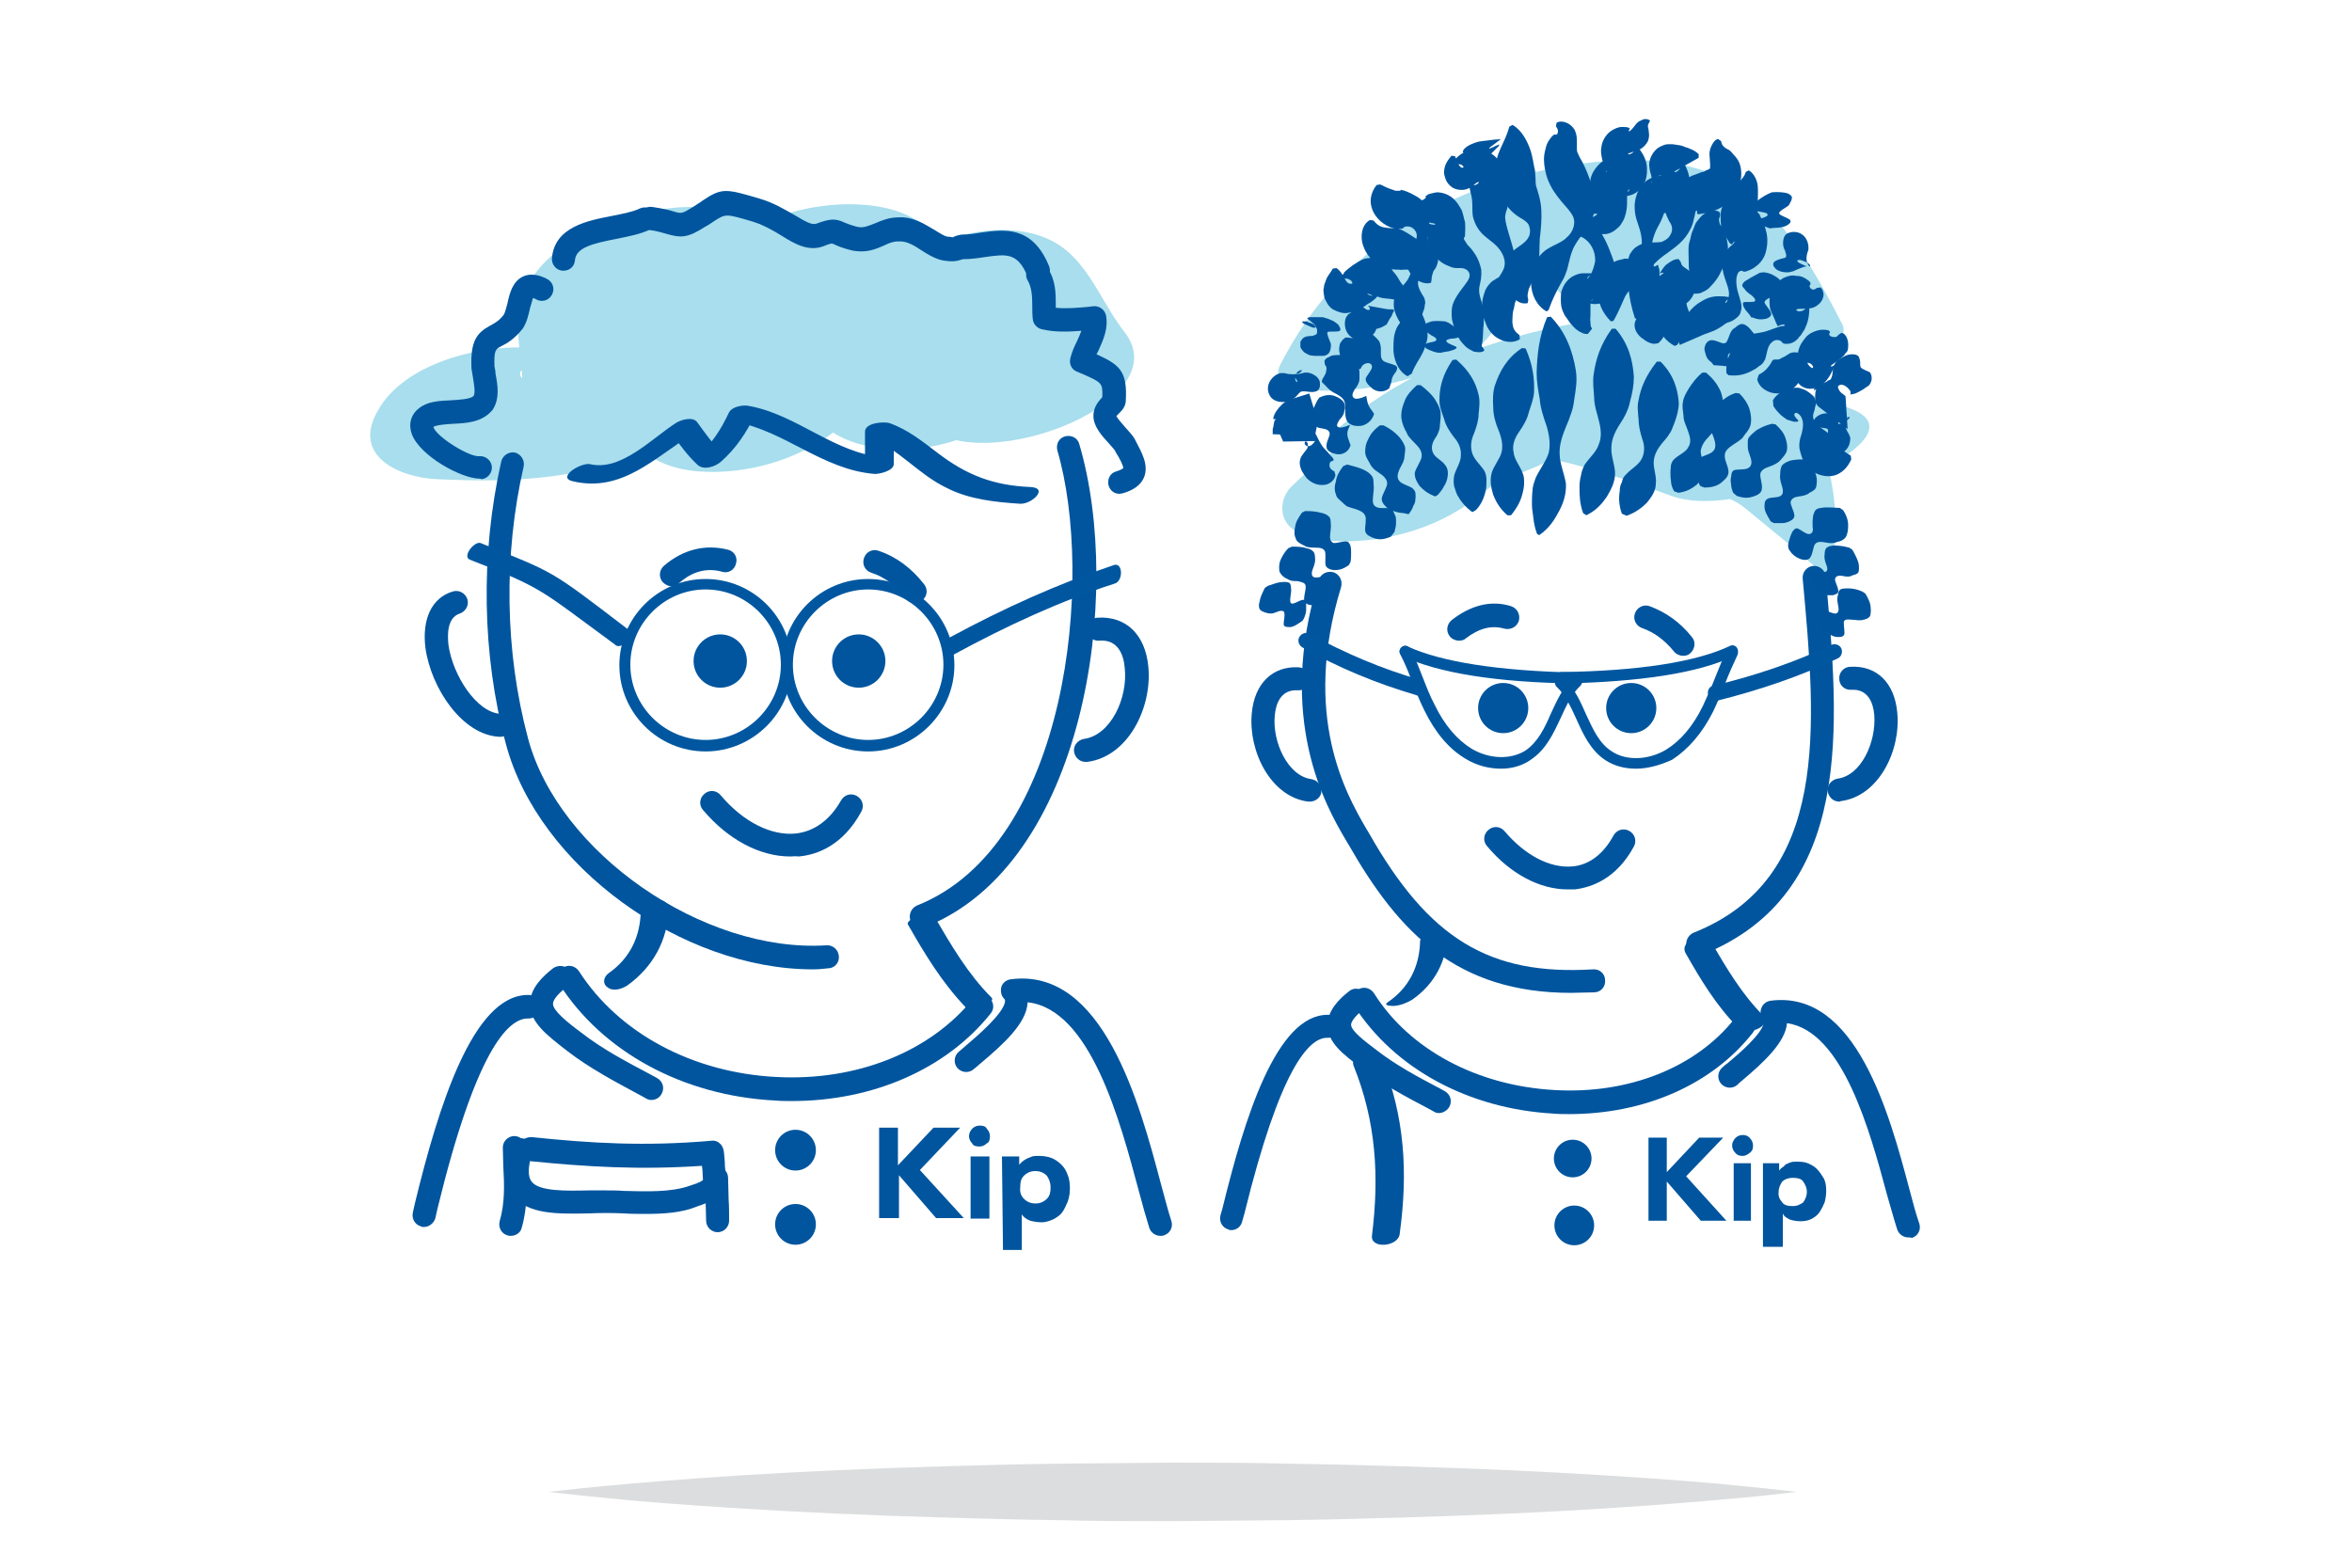 <?xml version="1.0" encoding="utf-8"?>
<!-- Generator: Adobe Illustrator 21.1.0, SVG Export Plug-In . SVG Version: 6.00 Build 0)  -->
<svg version="1.1" id="Layer_1" xmlns="http://www.w3.org/2000/svg" xmlns:xlink="http://www.w3.org/1999/xlink" x="0px" y="0px"
	 viewBox="0 0 450 300" style="enable-background:new 0 0 450 300;" xml:space="preserve">
<style type="text/css">
	.st0{fill:#A8DEED;}
	.st1{fill:#00559E;}
	.st2{fill:#00549E;}
	.st3{fill:#0057A0;}
	.st4{fill:#DCDDDE;}
</style>
<g>
	<g>
		<path class="st0" d="M348.6,109.6c-2.7-2.3-5.2-4.6-7.7-6.6l-7.2-5.9c-1.2-1-2.7-1.6-4.2-2.3c-1.4-0.7-2.3-1.7-2.6-3.3
			c-0.3-1.4-0.3-3.3,0-5.5c0.3-2.2,0.9-4.6,2.2-8.1l0,0c0.3-0.7,1-1.3,1.7-1.6c3.5-1.2,6.2-1.2,8.5-1c2.3,0.3,4.3,1,5.9,2
			c1.6,1,2.6,2.5,3,4.3c0.4,1.9,0.6,3.9,1,5.6c1,3.5,1.7,7.1,1.9,10.7c0.1,3.6,0.1,7.2-0.6,10.8c-0.1,0.7-0.9,1.2-1.6,1
			C349.1,109.9,348.8,109.7,348.6,109.6L348.6,109.6z"/>
	</g>
	<g>
		<g>
			<path class="st0" d="M285.3,92.8c-3,3,0.6-0.3,1.3-0.9c2.6-2.2-3.5,1.9,0,0.1c0.6-0.3,1-0.6,1.6-0.9c1.4-0.7,0.7-0.4-2,1
				c0.7-0.3,1.4-0.6,2.3-0.9c-3.6,1.2-4.2,1.3-2,0.7c4.9-1.4,10.1-3.3,14.2-6.6c2-1.7,5.3-4.9,4.5-8.1c-2.2-7.8-18.6-4.9-23.4-3.5
				c-13.2,4-25,9.7-34.8,19.5c-2,2-2.3,5.5-0.3,7.5c2.5,2.5,7.9,2.9,11.1,2.9C267.7,103.4,277.9,100,285.3,92.8L285.3,92.8z"/>
		</g>
	</g>
	<g>
		<g>
			<path class="st0" d="M286.3,62.3c2.2-4,4.3-8.2,7.4-11.7c0.1-0.1,5.3-5.1,5.3-5.1c-3.6,0.9-7.4,1.9-11,2.7c1.2,0.1,2.2,0.6,3,1.2
				c8.8,6.6,14.2,14,19.1,24c11.6-4.8,23.1-9.7,34.5-14.5c-28.9-0.3-60.6,2-84.7,19.9c11.7-0.1,23.6-0.4,35.3-0.6
				c0.6-0.4,1-0.9,1.6-1.3c-7.7,3.2-15.3,6.4-22.8,9.5c14.3-2.3,32.2,3.5,45.5,8.4c8.5,3.2,21.7-1.4,29.5-5.2
				c4.6-2.3,13.7-8.1,5.1-11.4c-28.3-10.7-71.4-17.3-96.8,2.7c-6.8,5.3,4.3,7.4,7.8,7.4c8.8,0,20.2-2.6,27.5-7.9
				c0.3-0.1,7.1-4,3.5-2.7c-0.4,0.1,2.3-0.6,3.3-0.7c6.1-0.9,12.4-0.6,18.4-0.4c7.9,0.1,16-1.6,23.4-4.8c2.2-0.9,13.3-5.6,11.3-9.7
				c-4.5-8.8-10-18.8-17.9-25c-9.1-6.8-21.1-7.2-31.9-5.8C277.4,34.7,256.7,47,245,69.7c-3.6,6.9,14.6,4.9,16.9,4.5
				C269.1,72.9,282.4,69.8,286.3,62.3L286.3,62.3z"/>
		</g>
	</g>
	<g>
		<g>
			<path class="st0" d="M83.7,91.7c14.6,0.7,29.6,0.1,42.8-6.9c6.4-3.5,13.2-8.7,15-16.2c0.7-2.7,0.6-5.5,0.3-8.2
				c-0.4-3.6,0.4-6.2-2.7-3c-2.9,1.7-5.6,3.6-8.5,5.3c-19.1-5.3-25.7-5.2-19.9,0.4c0.3,0.3,0.6,0.7,0.7,1c-0.1-0.3,1,2.6,1.4,3.3
				c1.2,3,2,6.2,3.3,9.2c3.8,8.8,9.2,13.4,19.2,13.7c12.9,0.3,26.6-5.9,32.7-17.5c2-3.8,3.6-7.9,5.1-12c0.7-2,1.4-4,2.2-6.1
				c0.3-0.7,2.3-5.5,0.9-2.3c-12.1,3.2-24.1,6.5-36.3,9.7c8.1,3.8,11.1,14.2,18.1,19.7c9.5,7.5,28.5,4.3,36.4-4.5
				c6.2-6.9,8.2-14.3,11.9-22.7c-13.4,3.6-27,7.2-40.5,10.8c4.5,4.3,6.6,10.1,10.4,15c9.2,11.9,49.7-2.9,39-16.8
				c-3.8-4.8-5.9-10.7-10.4-15c-11-10.4-35.1-1.6-40.5,10.8c-1.2,2.6-1.7,7.8-3.6,10c12.1-1.4,24.3-3,36.4-4.5
				c-9.1-7.2-12.4-18.6-23.7-23.8c-10-4.6-30.9-1.3-36.3,9.7c-2,4.2-3.6,8.7-5.2,13c-0.7,1.9-1.3,3.9-2.2,5.8
				c-3.2,6.9-5.2,3.2,5.3-1.2c5.5-1,11-2.2,16.5-3.2c-0.3,0-0.6,0-0.9,0c2.9,0.7,5.8,1.3,8.7,2c-1.2-0.4,0.1,0.6-0.1,0
				c-0.6-1.4-1.2-2.7-1.7-4.2c-1.3-3.6-2.3-7.2-4-10.7c-5.2-10.8-15-13.9-26.7-12.3c-9.1,1.3-20.1,5.5-25.3,13.6
				c-3,4.6-2.6,9.7-1.9,14.9c0-0.1,0.4,4,0.3,3.9c-2.6-2.7,8.2-4.8,9.7-5.6c-0.7,0-1.3,0.1-2,0.1c2-0.1,1.7-0.1-0.6-0.1
				c-2.3,0-4.6-0.1-6.9-0.3c-9.2-0.3-22.8,3.3-27.7,11.9C67.1,87.2,76.3,91.4,83.7,91.7L83.7,91.7z"/>
		</g>
	</g>
	<g>
		<g>
			<path class="st1" d="M109.6,92.1c9.4,2.2,15.6-4.5,23-9.1c-1.3,0-2.7,0.1-4,0.1c1.6,2.2,2.9,4,4.8,5.8c1.2,1.2,3.5,0.4,4.6-0.6
				c2.9-2.6,4.8-5.5,6.5-9c-1.3,0.4-2.7,0.9-4,1.4c9.7,1.7,16.8,9.2,26.9,10c0.9,0,3.6-0.6,3.6-1.9c0-2.3,0-4.5,0-6.8
				c-1.6,0.6-3.2,1.2-4.8,1.6c5.8,2.3,9.5,7.2,15,9.8c4.3,2.2,9.4,2.7,14,3c2.2,0.1,5.5-3,2-3.2c-7.2-0.3-12.3-2.3-17.9-6.6
				c-2.9-2.2-5.5-4.3-9-5.6c-1.2-0.4-4.8-0.1-4.8,1.6c0,2.3,0,4.5,0,6.8c1.2-0.6,2.5-1.3,3.6-1.9c-9.4-0.7-16.5-8.1-25.7-9.8
				c-1.2-0.3-3.5,0.1-4,1.4c-1.6,3.3-3,5.5-5.8,8.1c1.6-0.1,3-0.3,4.6-0.6c-1.9-1.7-3.2-3.6-4.8-5.8c-0.9-1.2-3.2-0.4-4,0.1
				c-4.6,2.9-10.6,9.4-16.6,7.9C110.9,88.6,106.5,91.4,109.6,92.1L109.6,92.1z"/>
		</g>
	</g>
	<g>
		<path class="st1" d="M91.8,91.6c-3.5,0-11.4-4.3-13-8.5c-0.7-1.9-0.2-3.8,1.4-5c1.6-1.3,3.9-1.4,6.1-1.5c1.6-0.1,3.6-0.2,4.3-0.8
			c0.4-0.7,0.1-2.1-0.1-3.5c-0.1-0.6-0.2-1.2-0.3-1.8c0-0.1,0-0.1,0-0.2c-0.2-5,1-6.6,3.6-8c0.9-0.5,1.7-0.9,2.6-2.1
			c0.2-0.3,0.5-1.4,0.7-2.2c0.4-1.9,1-4.2,3-5.1c1.3-0.6,2.9-0.4,4.6,0.5c1.1,0.6,1.5,1.9,0.9,3c-0.6,1.1-1.9,1.5-3,0.9
			c-0.3-0.2-0.5-0.2-0.6-0.3c-0.2,0.5-0.4,1.4-0.6,2c-0.3,1.3-0.6,2.7-1.4,3.9c-1.6,2-3,2.8-4,3.3c-1.2,0.6-1.5,0.8-1.4,3.9
			c0.1,0.5,0.2,0.9,0.2,1.4c0.4,2.1,0.9,4.8-0.6,7c-0.1,0.1-0.1,0.1-0.2,0.2c-1.9,2.1-4.8,2.3-7.4,2.4c-1.4,0.1-3,0.2-3.7,0.6
			c0.6,1.9,6.9,5.8,8.8,5.6c1.2-0.1,2.3,0.8,2.4,2c0.1,1.2-0.8,2.3-2,2.4C92,91.6,91.9,91.6,91.8,91.6z"/>
	</g>
	<g>
		<path class="st1" d="M214.2,94.5c-1,0-1.8-0.6-2.1-1.6c-0.3-1.2,0.3-2.4,1.5-2.7c1-0.3,1.3-0.6,1.3-0.6c0.1-0.4-0.8-2.1-1.4-3
			l-0.2-0.4c-0.1-0.2-0.7-0.8-1.1-1.3c-1.4-1.5-3-3.3-3-5.3c0-1.9,1.2-3,1.7-3.6c0,0,0,0,0,0c0.1-2.7-0.1-2.8-3.7-4.4l-1.2-0.5
			c-1-0.4-1.5-1.5-1.2-2.6c0.3-1.2,0.8-2.3,1.3-3.3c0.3-0.7,0.6-1.3,0.8-1.9c-2.5,0.2-5.1,0.3-7.6-0.3c-0.9-0.2-1.6-1-1.7-1.9
			c-0.1-0.9-0.1-1.8-0.1-2.6c0-1.8-0.1-3.4-0.8-4.7c-0.7-1-0.4-2.4,0.7-3.1c1-0.7,2.4-0.4,3.1,0.7c1.5,2.3,1.5,4.8,1.5,7
			c0,0.2,0,0.4,0,0.5c2,0.2,4.3,0,6.4-0.2l0.8-0.1c1.1-0.1,2.1,0.6,2.4,1.7c0.5,2.5-0.5,4.7-1.4,6.7c-0.1,0.3-0.3,0.5-0.4,0.8
			c4.4,2,5.9,3.2,5.6,8.8c0,1.3-0.9,2.1-1.4,2.6c-0.1,0.1-0.3,0.3-0.4,0.4c0.1,0.4,1.3,1.7,1.8,2.3c0.7,0.8,1.3,1.4,1.7,2.1l0.2,0.4
			c1.2,2.3,2.5,4.6,1.6,6.9c-0.6,1.5-2,2.5-4.1,3.1C214.6,94.4,214.4,94.5,214.2,94.5z M211,76.3c0,0,0,0.1,0,0.1
			C211,76.4,211,76.4,211,76.3z"/>
	</g>
	<g>
		<path class="st1" d="M198.6,54.3c-0.9,0-1.7-0.5-2-1.4c-1.9-4.6-4-4.3-8.2-3.7c-1.3,0.2-2.7,0.4-4.2,0.4c-0.1,0-0.2,0.1-0.3,0.1
			c-0.9,0.3-1.6,0.4-3.1,0.2c-1.6-0.2-3.1-1.1-4.5-2c-1.5-1-2.9-1.8-4.3-1.7c-0.1,0-0.1,0-0.2,0c-0.9,0-1.7,0.3-2.7,0.8
			c-1.6,0.7-3.5,1.5-6.2,0.9c-1.6-0.4-2.6-0.8-3.2-1.1c-0.2-0.1-0.5-0.2-0.5-0.2c-0.1,0-0.4,0-1.6,0.5c-2.9,1.1-5.5-0.4-7.9-1.9
			c-1.6-1-3.5-2.1-5.7-2.8c-5.1-1.5-5.1-1.5-7.2-0.2c-0.5,0.3-1.1,0.8-1.9,1.2c-3.4,2.2-4.7,2.1-7.2,1.4c-0.8-0.2-1.9-0.6-3.5-0.8
			c-1.2-0.2-2.1-1.3-1.9-2.5c0.2-1.2,1.3-2.1,2.5-1.9c2,0.3,3.3,0.6,4.2,0.9c1.4,0.4,1.5,0.4,3.6-0.9c0.7-0.5,1.3-0.8,1.8-1.2
			c3.7-2.5,4.5-2.3,10.9-0.4c2.8,0.8,5,2.2,6.8,3.2c2,1.2,3.2,1.9,4.1,1.6c2.7-1,3.7-1,5.4-0.2c0.5,0.2,1.2,0.5,2.4,0.8
			c1.2,0.3,2.2-0.2,3.5-0.7c1.2-0.5,2.6-1.1,4.3-1.1c2.9-0.2,5.1,1.3,7,2.4c1,0.6,2,1.3,2.6,1.3c0.1,0,0.1,0,0.2,0
			c0.5,0.1,0.7,0.1,0.7,0.1c0.1,0,0.2,0,0.2-0.1c0.2-0.1,0.5-0.2,0.9-0.3c0.2,0,0.4-0.1,0.5-0.1c1.3,0,2.6-0.2,3.8-0.4
			c4.4-0.6,9.8-1.4,13,6.4c0.5,1.1-0.1,2.4-1.2,2.9C199.2,54.2,198.9,54.3,198.6,54.3z"/>
	</g>
	<g>
		<path class="st1" d="M107.8,51.8c-0.1,0-0.1,0-0.2,0c-1.2-0.1-2.1-1.2-2-2.4c0.5-6,6.9-7.2,11.6-8.1c2-0.4,4-0.8,5.2-1.4
			c1.1-0.5,2.4-0.1,3,1c0.5,1.1,0.1,2.4-1,3c-1.8,0.9-4,1.3-6.4,1.8c-4.7,0.9-7.8,1.7-8,4.1C109.9,51,109,51.8,107.8,51.8z"/>
	</g>
	<g>
		<g>
			<path class="st1" d="M315.4,217.7h3.5v6.6l6.2-6.6h4.6l-7.1,7.4l7.7,8.5h-4.9l-6.5-7.5v7.5h-3.5L315.4,217.7L315.4,217.7z"/>
		</g>
		<g>
			<path class="st1" d="M332,217.8c0.4-0.4,0.9-0.6,1.4-0.6s1,0.1,1.4,0.6c0.4,0.4,0.6,0.9,0.6,1.4c0,0.6-0.1,1-0.6,1.4
				s-0.9,0.6-1.4,0.6s-1-0.1-1.4-0.6c-0.4-0.4-0.6-0.9-0.6-1.4C331.4,218.7,331.6,218.3,332,217.8z M331.7,222.6h3.3v11h-3.3V222.6z
				"/>
		</g>
		<g>
			<path class="st1" d="M337.2,222.6h3.2v1.4l0,0c0.1-0.1,0.3-0.4,0.6-0.6c0.3-0.1,0.4-0.4,0.7-0.6c0.3-0.1,0.6-0.3,1-0.4
				c0.3-0.1,0.7-0.1,1.2-0.1c0.9,0,1.6,0.1,2.2,0.4c0.7,0.3,1.3,0.7,1.7,1.2c0.4,0.4,0.9,1.2,1.2,1.7c0.3,0.7,0.4,1.4,0.4,2.3
				c0,0.7-0.1,1.4-0.3,2.2c-0.3,0.7-0.6,1.3-1,1.9c-0.4,0.6-1,1-1.6,1.3s-1.3,0.4-2,0.4s-1.3-0.1-2-0.3c-0.6-0.3-1.2-0.6-1.4-1.2
				l0,0v6.4h-3.8V222.6z M341,230.1c0.4,0.6,1.2,0.7,2,0.7c0.9,0,1.4-0.3,2-0.7c0.4-0.6,0.7-1.2,0.7-2s-0.3-1.4-0.7-2
				c-0.4-0.6-1.2-0.7-2-0.7c-0.9,0-1.6,0.3-2,0.7c-0.4,0.6-0.7,1.2-0.7,2C340.2,229,340.5,229.5,341,230.1z"/>
		</g>
	</g>
	<g>
		<path class="st1" d="M300.6,190c-21.8,0-32.9-11.4-42.6-28.4l-0.6-1c-3.7-6.3-13.3-23.1-5.1-49.6c0.4-1.2,1.6-1.8,2.8-1.5
			c1.2,0.4,1.8,1.6,1.5,2.8c-7.6,24.7,1,39.7,4.7,46.1l0.6,1c11.5,20.3,23.1,27.3,42.9,26.1c1.2-0.1,2.3,0.8,2.3,2.1
			c0.1,1.2-0.8,2.3-2.1,2.3C303.5,189.9,302,190,300.6,190z"/>
	</g>
	<g>
		<g>
			<path class="st1" d="M271.7,180.1c-0.1,4.9-2.2,9-6.2,11.7c-1,0.7,0.9,0.7,1.2,0.7c1.3-0.1,2.5-0.6,3.5-1.2
				c4.3-3,6.6-7.4,6.8-12.7C276.9,177.9,271.7,178.7,271.7,180.1L271.7,180.1z"/>
		</g>
	</g>
	<g>
		<path class="st1" d="M300.2,213.2c-1,0-2,0-3-0.1c-16.2-0.9-30.4-8.6-38.1-20.6c-0.7-1-0.3-2.4,0.7-3.1c1-0.7,2.4-0.4,3.1,0.7
			c6.8,10.8,19.8,17.7,34.6,18.5c14.1,0.8,27-4.3,34.4-13.7c0.8-1,2.2-1.1,3.1-0.3c1,0.8,1.1,2.2,0.3,3.1
			C327.5,207.6,314.6,213.2,300.2,213.2z"/>
	</g>
	<g>
		<path class="st1" d="M324.9,182.8c-0.9,0-1.7-0.5-2.1-1.4c-0.5-1.1,0.1-2.4,1.2-2.9c26.2-10.4,23.5-39.6,20.9-67.8
			c-0.1-1.2,0.8-2.3,2-2.4c1.2-0.1,2.3,0.8,2.4,2c2.6,28.5,5.6,60.7-23.6,72.4C325.5,182.7,325.2,182.8,324.9,182.8z"/>
	</g>
	<g>
		<g>
			<path class="st1" d="M322.5,182.4c2.9,5.1,5.9,10.1,10.1,14.3c1.6,1.7,6.6-0.4,4.8-2.3c-4.2-4.2-7.1-9.2-10.1-14.3
				C326.1,178.1,321.2,180,322.5,182.4L322.5,182.4z"/>
		</g>
	</g>
	<g>
		<circle class="st1" cx="300.9" cy="221.7" r="3.6"/>
	</g>
	<g>
		<circle class="st1" cx="301.2" cy="234.5" r="3.8"/>
	</g>
	<g>
		<circle class="st1" cx="287.6" cy="135.5" r="4.8"/>
	</g>
	<g>
		<circle class="st1" cx="312.1" cy="135.5" r="4.8"/>
	</g>
	<g>
		<path class="st1" d="M299.9,170.2c-5.3,0-11-3-15.4-8.3c-0.8-0.9-0.7-2.3,0.3-3.1c0.9-0.8,2.3-0.7,3.1,0.3c3.9,4.6,8.7,7.1,13,6.7
			c3.2-0.3,5.9-2.4,7.8-5.9c0.6-1.1,1.9-1.5,3-0.9c1.1,0.6,1.5,1.9,0.9,3c-3.3,6.1-8,7.8-11.3,8.2
			C300.8,170.2,300.4,170.2,299.9,170.2z"/>
	</g>
	<g>
		<path class="st1" d="M322,125.5c-0.6,0-1.3-0.3-1.7-0.8c-1.8-2.2-3.8-3.7-6.1-4.5c-1.2-0.4-1.8-1.7-1.4-2.8
			c0.4-1.2,1.7-1.8,2.8-1.4c3,1.1,5.8,3,8.1,5.9c0.8,0.9,0.6,2.3-0.3,3.1C323,125.4,322.5,125.5,322,125.5z"/>
	</g>
	<g>
		<path class="st1" d="M279.1,122.6c-0.6,0-1.3-0.3-1.7-0.8c-0.8-1-0.6-2.3,0.3-3.1c3.7-2.9,7.6-3.9,11.4-2.7
			c1.2,0.4,1.8,1.6,1.5,2.8c-0.4,1.2-1.6,1.8-2.8,1.5c-2.4-0.7-4.8-0.1-7.4,1.9C280.1,122.5,279.6,122.6,279.1,122.6z"/>
	</g>
	<g>
		<path class="st1" d="M275.3,213c-0.4,0-0.7-0.1-1-0.3l-0.9-0.5c-4.4-2.3-8.9-4.7-12.9-7.8c-3.5-2.6-6.5-4.9-6.5-8.2
			c0-2.9,2.3-5.1,4.1-6.5c0.9-0.8,2.3-0.6,3.1,0.3c0.8,1,0.6,2.3-0.3,3.1c-2.2,1.8-2.4,2.7-2.4,3c0,1.2,2.7,3.2,4.8,4.8
			c3.7,2.9,8,5.2,12.2,7.4l0.9,0.5c1.1,0.6,1.5,1.9,0.9,3C276.9,212.5,276.1,213,275.3,213z"/>
	</g>
	<g>
		<path class="st1" d="M235.6,235.4c-0.2,0-0.4,0-0.5-0.1c-1.2-0.3-1.9-1.5-1.6-2.7l0.4-1.4c4.2-17.2,10.3-37,20.1-37
			c0.1,0,0.1,0,0.2,0c1.2,0,2.2,1.1,2.1,2.3c0,1.2-1,2.1-2.2,2.1c-0.1,0-0.1,0-0.2,0c-3.5,0-9,5.9-15.8,33.6l-0.4,1.4
			C237.5,234.7,236.6,235.4,235.6,235.4z"/>
	</g>
	<g>
		<path class="st1" d="M365.1,236.8c-0.9,0-1.8-0.6-2.1-1.5c-0.6-1.8-1.2-4.1-2-6.8c-3.2-11.9-8.4-31.2-19.1-32.7
			c-0.3,3.7-4.6,7.6-8.5,10.9c-0.4,0.3-0.7,0.6-1,0.9c-0.9,0.8-2.3,0.7-3.1-0.2c-0.8-0.9-0.7-2.3,0.2-3.1c0.3-0.3,0.7-0.6,1.1-0.9
			c1.9-1.6,6.8-5.7,6.9-7.9c0-0.2,0-0.2-0.1-0.3c-0.6-0.6-0.7-1.5-0.4-2.3c0.3-0.8,1-1.3,1.8-1.4c16.3-2.1,22.7,21.7,26.5,36
			c0.7,2.7,1.3,4.9,1.9,6.6c0.4,1.2-0.2,2.4-1.4,2.8C365.6,236.8,365.3,236.8,365.1,236.8z"/>
	</g>
	<g>
		<path class="st1" d="M351.9,153.4c-1.1,0-2-0.8-2.2-1.9c-0.2-1.2,0.7-2.3,1.9-2.5c4.5-0.6,7.4-7,7-12.2c-0.2-2.3-1.2-5-4.4-4.8
			c-1.3,0.1-2.3-0.9-2.3-2.1c-0.1-1.2,0.9-2.3,2.1-2.3c5.1-0.3,8.5,3.1,9,8.8c0.7,7.3-3.6,16-10.8,16.9
			C352.1,153.4,352,153.4,351.9,153.4z"/>
	</g>
	<g>
		<path class="st1" d="M250.6,153.4c-0.1,0-0.2,0-0.3,0c-7.2-0.9-11.5-9.7-10.8-16.9c0.5-5.7,4-9.1,9-8.8c1.2,0.1,2.2,1.1,2.1,2.3
			c-0.1,1.2-1.1,2.2-2.3,2.1c-3.2-0.2-4.2,2.5-4.4,4.8c-0.5,5.1,2.5,11.6,7,12.2c1.2,0.2,2.1,1.3,1.9,2.5
			C252.7,152.6,251.7,153.4,250.6,153.4z"/>
	</g>
	<g>
		<g>
			<path class="st1" d="M168,215.8h3.8v7.2l6.8-7.2h5.1l-7.7,8.1l8.4,9.2h-5.3l-7.1-8.2v8.2h-3.8v-17.3H168z"/>
		</g>
		<g>
			<path class="st1" d="M186,216c0.4-0.4,0.9-0.6,1.4-0.6c0.6,0,1.2,0.1,1.4,0.6c0.4,0.4,0.6,0.9,0.6,1.4c0,0.6-0.1,1.2-0.6,1.4
				c-0.4,0.4-0.9,0.6-1.4,0.6c-0.6,0-1.2-0.1-1.4-0.6c-0.4-0.4-0.6-0.9-0.6-1.4C185.4,217,185.6,216.4,186,216z M185.7,221.3h3.6
				v11.9h-3.6V221.3z"/>
		</g>
		<g>
			<path class="st1" d="M191.7,221.3h3.3v1.6l0,0c0.1-0.1,0.3-0.4,0.6-0.6c0.3-0.3,0.6-0.4,0.9-0.6c0.3-0.1,0.7-0.3,1-0.4
				c0.4-0.1,0.7-0.1,1.2-0.1c0.9,0,1.7,0.1,2.5,0.4c0.7,0.3,1.3,0.7,1.9,1.3c0.6,0.6,0.9,1.2,1.2,2c0.3,0.7,0.4,1.6,0.4,2.5
				c0,0.9-0.1,1.6-0.4,2.5c-0.3,0.7-0.6,1.4-1,2c-0.4,0.6-1,1-1.7,1.4c-0.7,0.3-1.4,0.6-2.3,0.6c-0.7,0-1.4-0.1-2.2-0.3
				c-0.7-0.3-1.2-0.6-1.6-1.2l0,0v6.8h-3.6L191.7,221.3L191.7,221.3z M195.9,229.4c0.6,0.6,1.3,0.9,2.2,0.9s1.6-0.3,2.2-0.9
				c0.6-0.6,0.7-1.3,0.7-2.2c0-0.9-0.3-1.6-0.7-2.2c-0.6-0.6-1.3-0.9-2.2-0.9s-1.6,0.3-2.2,0.9c-0.6,0.6-0.7,1.3-0.7,2.2
				C195.1,228.1,195.3,228.8,195.9,229.4z"/>
		</g>
	</g>
	<g>
		<path class="st1" d="M155.5,185.5c-25.1,0-52.5-19.8-58.7-43.1c-4.6-17.1-4.9-36.3-0.9-54.1c0.3-1.2,1.5-1.9,2.6-1.7
			c1.2,0.3,1.9,1.5,1.7,2.6c-3.9,17.1-3.6,35.5,0.8,52c5.8,22,33.6,41.2,57.1,39.7c1.2-0.1,2.3,0.8,2.4,2.1c0.1,1.2-0.8,2.3-2.1,2.3
			C157.6,185.4,156.6,185.5,155.5,185.5z"/>
	</g>
	<g>
		<g>
			<path class="st1" d="M122.6,174.3c-0.1,4.9-2,9-6.1,11.9c-1,0.7-1.3,2-0.3,2.7c1,0.9,2.7,0.4,3.8-0.3c4.9-3.5,7.8-8.7,7.9-14.7
				C127.9,171.2,122.6,171.9,122.6,174.3L122.6,174.3z"/>
		</g>
	</g>
	<g>
		<path class="st1" d="M151.5,210.7c-1.1,0-2.1,0-3.2-0.1c-17.6-0.9-33-9.3-41.3-22.3c-0.7-1-0.4-2.4,0.7-3.1c1-0.7,2.4-0.4,3.1,0.7
			c7.6,11.8,21.7,19.4,37.8,20.2c15.3,0.8,29.3-4.8,37.5-14.9c0.8-1,2.2-1.1,3.1-0.3c1,0.8,1.1,2.2,0.3,3.1
			C181,204.6,167,210.7,151.5,210.7z"/>
	</g>
	<g>
		<path class="st1" d="M176.3,177.6c-0.9,0-1.7-0.5-2.1-1.4c-0.4-1.1,0.1-2.4,1.2-2.9c29.1-11.5,34-62.9,26.9-87.1
			c-0.3-1.2,0.3-2.4,1.5-2.7c1.2-0.3,2.4,0.3,2.7,1.5c8.5,28.8,1,80.4-29.5,92.4C176.9,177.5,176.6,177.6,176.3,177.6z"/>
	</g>
	<g>
		<g>
			<path class="st1" d="M173.7,176.9c3.2,5.6,6.5,11.1,11.1,15.9c1,1,5.9-0.9,4.9-1.9c-4.5-4.5-7.7-10-10.8-15.3
				C178.1,174,173.2,175.9,173.7,176.9L173.7,176.9z"/>
		</g>
	</g>
	<g>
		<circle class="st1" cx="152.2" cy="220.1" r="3.9"/>
	</g>
	<g>
		<circle class="st1" cx="152.2" cy="234.3" r="3.9"/>
	</g>
	<g>
		<circle class="st1" cx="137.8" cy="126.5" r="5.1"/>
	</g>
	<g>
		<circle class="st1" cx="164.3" cy="126.5" r="5.1"/>
	</g>
	<g>
		<path class="st1" d="M151.2,163.9c-5.8,0-11.9-3.2-16.7-8.9c-0.8-0.9-0.7-2.3,0.3-3.1c0.9-0.8,2.3-0.7,3.1,0.3
			c4.3,5.1,9.7,7.8,14.4,7.3c3.5-0.4,6.5-2.6,8.6-6.3c0.6-1.1,1.9-1.5,3-0.9c1.1,0.6,1.5,1.9,0.9,3c-3.5,6.5-8.5,8.3-12,8.6
			C152.2,163.8,151.7,163.9,151.2,163.9z"/>
	</g>
	<g>
		<path class="st1" d="M175,115.4c-0.7,0-1.3-0.3-1.7-0.9c-1.8-2.4-4.1-4.1-6.6-4.9c-1.2-0.4-1.8-1.6-1.4-2.8
			c0.4-1.2,1.6-1.8,2.8-1.4c3.3,1.1,6.3,3.3,8.7,6.4c0.8,1,0.6,2.4-0.4,3.1C176,115.3,175.5,115.4,175,115.4z"/>
	</g>
	<g>
		<path class="st1" d="M128.5,112.2c-0.6,0-1.2-0.3-1.7-0.8c-0.8-0.9-0.7-2.3,0.2-3.1c3.7-3.2,8-4.2,12.3-3.1
			c1.2,0.3,1.9,1.5,1.5,2.7c-0.3,1.2-1.5,1.9-2.7,1.5c-3.6-1-6.4,0.6-8.2,2.2C129.5,112.1,129,112.2,128.5,112.2z"/>
	</g>
	<g>
		<path class="st1" d="M124.6,210.5c-0.3,0-0.7-0.1-1-0.3l-0.9-0.5c-5-2.7-9.8-5.2-14.2-8.6c-4-3.1-7.1-5.5-7.1-9
			c0-3,2.5-5.3,4.4-6.8c1-0.7,2.4-0.6,3.1,0.4c0.8,1,0.6,2.4-0.4,3.1c-2.3,1.8-2.7,2.8-2.7,3.3c0,1.3,2.7,3.5,5.4,5.5
			c4.1,3.2,8.7,5.6,13.6,8.2l0.9,0.5c1.1,0.6,1.5,1.9,0.9,3C126.2,210.1,125.4,210.5,124.6,210.5z"/>
	</g>
	<g>
		<path class="st1" d="M81.1,234.8c-0.2,0-0.4,0-0.5-0.1c-1.2-0.3-1.9-1.5-1.6-2.7l0.4-1.8c4.5-18.5,11.1-39.8,21.6-39.8
			c0.1,0,0.1,0,0.2,0c1.2,0,2.2,1,2.2,2.3c0,1.2-1,2.2-2.2,2.2c0,0-0.1,0-0.2,0c-3.9,0-10,6.4-17.3,36.4l-0.4,1.8
			C83,234.1,82.1,234.8,81.1,234.8z"/>
	</g>
	<g>
		<path class="st1" d="M222,236.5c-0.9,0-1.8-0.6-2.1-1.5c-0.6-1.9-1.3-4.4-2.1-7.4c-3.5-13.1-9.2-34.5-21.2-35.8c0,0,0,0.1,0,0.1
			c-0.2,3.9-4.6,7.9-9,11.6c-0.5,0.4-0.9,0.8-1.3,1.1c-0.9,0.8-2.3,0.7-3.1-0.2c-0.8-0.9-0.7-2.3,0.2-3.1c0.4-0.3,0.8-0.7,1.4-1.2
			c2-1.7,7.3-6.2,7.5-8.5c0-0.2,0-0.3-0.2-0.5c-0.6-0.6-0.7-1.5-0.5-2.3c0.3-0.8,1-1.3,1.8-1.4c17.6-2.3,24.6,23.6,28.7,39.1
			c0.8,2.9,1.4,5.3,2,7.1c0.4,1.2-0.2,2.4-1.4,2.8C222.5,236.5,222.2,236.5,222,236.5z"/>
	</g>
	<g>
		<path class="st1" d="M207.7,145.8c-1.1,0-2-0.8-2.2-1.9c-0.2-1.2,0.7-2.3,1.9-2.5c5.1-0.7,8.4-7.8,7.8-13.5
			c-0.2-2.6-1.3-5.6-4.9-5.3c-1.2,0.1-2.3-0.8-2.3-2.1c-0.1-1.2,0.8-2.3,2.1-2.3c5.3-0.3,9,3.2,9.6,9.3c0.8,7.8-3.8,17.3-11.7,18.3
			C207.9,145.8,207.8,145.8,207.7,145.8z"/>
	</g>
	<g>
		<g>
			<path class="st1" d="M259,204c4.3,10.7,4.9,21.1,3.5,32.4c-0.4,2.7,5.1,2.2,5.3-0.3c1.6-11.7,1-22.4-3.5-33.5
				C263.2,200.1,258,201.6,259,204L259,204z"/>
		</g>
	</g>
	<g>
		<path class="st1" d="M123.5,232.3c-1.4,0-2.9,0-4.2-0.1c-2.3-0.1-4.4-0.1-6.6,0c-5.8,0.1-11.8,0.3-14.6-3.5
			c-1.7-2.2-1.9-5.2-0.6-9.3c0.4-1.2,1.6-1.8,2.8-1.5c0,0,0.1,0,0.1,0c0.4-0.2,0.8-0.3,1.3-0.3c11.5,1.2,21.7,1.8,34.4,0.7
			c0.6-0.1,1.2,0.1,1.6,0.5c0.5,0.4,0.7,1,0.8,1.6c0.1,1.1,0.2,2,0.2,2.8c0.5,4.4-0.2,6-5.4,7.7
			C130.4,232.1,126.9,232.3,123.5,232.3z M115.8,227.8c1.1,0,2.3,0,3.6,0.1c4.2,0.1,9,0.3,12.6-1c2-0.6,2.4-1,2.5-1.1
			c0-0.2-0.1-1.2-0.1-1.9c0-0.2-0.1-0.5-0.1-0.8c-12,0.8-21.9,0.2-32.9-0.9c-0.3,1.4-0.4,3,0.3,3.9c1.4,1.9,6.5,1.8,11,1.7
			C113.7,227.8,114.7,227.8,115.8,227.8z"/>
	</g>
	<g>
		<path class="st1" d="M137.3,235.8c-1.2,0-2.2-1-2.2-2.2c0-1.3-0.1-2.6-0.1-4c-0.1-1.4-0.1-2.8-0.1-4.2c0-1.2,1-2.2,2.2-2.2
			s2.2,1,2.2,2.2c0,1.3,0.1,2.6,0.1,4c0.1,1.4,0.1,2.8,0.1,4.2C139.5,234.8,138.5,235.8,137.3,235.8z"/>
	</g>
	<g>
		<path class="st1" d="M97.7,236.5c-0.2,0-0.4,0-0.6-0.1c-1.2-0.3-1.8-1.6-1.5-2.7c1-3.4,0.9-7,0.7-10.4c0-1.2-0.1-2.5-0.1-3.7
			c0-1.2,1-2.2,2.2-2.2c1.2,0,2.2,1,2.2,2.2c0,1.2,0,2.3,0.1,3.5c0.1,3.8,0.3,7.8-0.9,11.9C99.6,235.9,98.7,236.5,97.7,236.5z"/>
	</g>
	<g>
		<path class="st1" d="M95.7,141c0,0-0.1,0-0.1,0c-7.1-0.3-13.1-9.2-14.2-17c-0.7-5.5,1.2-9.6,5.2-10.8c1.2-0.4,2.4,0.3,2.8,1.4
			c0.4,1.2-0.3,2.4-1.4,2.8c-2.5,0.8-2.4,4.1-2.2,6c0.8,5.8,5.4,13,10,13.2c1.2,0.1,2.2,1.1,2.1,2.3C97.9,140.1,96.9,141,95.7,141z"
			/>
	</g>
	<g>
		<g>
			<path class="st2" d="M294.1,102.2c-0.4-1-0.6-2-0.7-2.9s-0.3-1.9-0.3-2.7s0-1.7,0.1-2.6c0-0.9,0.3-1.6,0.6-2.5
				c0.7-1.6,2-3.2,2.5-4.8c0.4-1.7,0.1-3.5-0.4-5.2c-0.6-1.7-1.2-3.5-1.3-5.1c-0.3-1.7-0.6-3.3-0.6-5.1c0.1-3.3,0.4-6.8,2-10.6
				l0.7-0.1c2.9,3,4.2,6.6,4.8,10.3c0.3,1.9,0,3.6-0.3,5.5c-0.1,0.9-0.3,1.9-0.6,2.7c-0.3,0.9-0.6,1.7-1,2.6
				c-0.7,1.7-1.3,3.5-1.2,5.2c0,1.7,0.9,3.8,1.2,5.6c0.1,1.9-0.4,3.6-1.3,5.3c-0.9,1.7-1.9,3.3-3.8,4.6L294.1,102.2z"/>
		</g>
		<g>
			<path class="st2" d="M302.9,98.2c-0.7-1.9-0.7-3.5-0.7-5.1c0-0.7,0.1-1.4,0.3-2.2c0.1-0.7,0.4-1.4,0.7-2c0.9-1.3,2.3-2.5,2.7-3.9
				c0.6-1.4,0.4-3,0-4.5c-0.4-1.6-0.9-3-0.9-4.5c-0.1-1.4-0.3-2.9-0.1-4.3c0.4-2.9,1.3-5.8,3.5-8.8h0.7c2.5,2.9,3.3,6.1,3.5,9.2
				c0,1.6-0.3,3.2-0.7,4.6c-0.3,1.6-1,3-2,4.5c-0.9,1.4-1.6,2.9-1.6,4.5c-0.1,1.6,0.7,3.3,0.7,4.9c0,1.6-0.7,3-1.6,4.5
				c-0.9,1.3-2,2.6-3.9,3.5L302.9,98.2z"/>
		</g>
		<g>
			<path class="st2" d="M310.3,98.3c-0.6-1.7-0.6-3.2-0.4-4.3c0-0.6,0.1-1.2,0.4-1.7c0.1-0.6,0.4-1.2,0.9-1.6c0.9-1,2.3-1.7,2.9-2.9
				c0.6-1.2,0.6-2.5,0.1-3.8c-0.4-1.3-0.7-2.6-0.7-3.8c-0.1-1.2-0.3-2.5,0-3.6c0.4-2.3,1.3-4.6,3.5-7.4h0.7c2.5,2.5,3.3,5.2,3.5,7.9
				c0,1.3-0.4,2.7-0.9,4c-0.3,0.6-0.4,1.3-0.9,1.9c-0.3,0.6-0.9,1.2-1.3,1.7c-1,1.2-1.6,2.3-1.7,3.6s0.6,2.9,0.4,4.3
				c0,1.4-0.9,2.6-1.7,3.6c-1,1-2.2,1.9-3.9,2.5L310.3,98.3z"/>
		</g>
		<g>
			<path class="st2" d="M320.3,94c-0.4-0.7-0.6-1.4-0.6-2c-0.1-0.6-0.1-1.2-0.1-1.6c0-0.6,0.1-1,0.1-1.4c0.1-0.4,0.3-0.9,0.7-1.2
				c0.7-0.7,2.2-1.3,2.6-2.2c0.6-0.9,0.4-1.9,0-3c-0.4-1.2-0.9-2-0.9-3c-0.1-1-0.3-1.9-0.1-2.7c0.1-0.9,0.6-1.7,1.2-2.7
				c0.6-0.9,1.3-1.9,2.5-2.9h0.7c1.2,1,2,2,2.5,3c0.6,1,0.7,2.2,0.9,3.3c0,1.2-0.4,2.2-0.9,3.2c-0.3,0.6-0.4,1-0.7,1.4
				c-0.3,0.4-0.9,0.9-1.2,1.3c-0.9,0.9-1.4,1.7-1.6,2.7c-0.1,1,0.7,2.5,0.7,3.6s-0.7,2-1.4,2.9c-0.9,0.7-1.9,1.4-3.6,1.6L320.3,94z"
				/>
		</g>
		<g>
			<path class="st2" d="M325.3,93c-0.4-0.7-0.6-1.3-0.7-1.7c-0.1-0.6-0.3-1-0.3-1.4c0-0.9,0-1.6,0.9-2.2c0.7-0.6,2-0.7,2.6-1.4
				c0.6-0.6,0.4-1.6,0.1-2.5c-0.4-1-0.7-1.9-0.6-2.6c0-0.9-0.1-1.6,0.3-2.3c0.3-0.7,0.9-1.3,1.6-2c0.7-0.6,1.6-1.3,2.9-1.7l0.7,0.1
				c1,1,1.6,2,1.9,2.9c0.3,1,0.4,1.9,0.3,2.7c-0.1,0.9-0.6,1.6-1.2,2.3c-0.3,0.4-0.4,0.7-0.9,1c-0.3,0.3-0.9,0.6-1.3,0.9
				c-0.9,0.6-1.6,1.2-1.6,2c-0.1,0.9,0.6,2,0.7,3c0.1,1-0.6,1.6-1.3,2.2c-0.7,0.6-1.7,1-3.3,1L325.3,93z"/>
		</g>
		<g>
			<path class="st2" d="M331.6,94.3c-0.3-0.7-0.4-1.3-0.4-1.7c-0.1-0.4-0.1-0.9,0-1.3c0.1-0.7,0.1-1.3,0.9-1.4s2,0,2.5-0.4
				c0.6-0.4,0.6-1.2,0.3-2c-0.1-0.4-0.3-0.9-0.4-1.2c-0.1-0.4-0.1-0.7-0.1-1c0-0.6-0.1-1.3,0.3-1.7c0.3-0.4,0.9-0.9,1.4-1.3
				c0.7-0.4,1.6-0.9,2.9-1.2l0.7,0.1c1,0.9,1.6,1.7,1.9,2.6c0.3,0.9,0.4,1.6,0.3,2.3s-0.7,1.3-1.2,1.9s-1.3,1-2.2,1.3
				c-0.9,0.3-1.6,0.7-1.7,1.4c-0.1,0.7,0.4,1.9,0.3,2.7c0,0.9-0.7,1.3-1.6,1.6c-0.9,0.3-1.7,0.4-3.2-0.1L331.6,94.3z"/>
		</g>
		<g>
			<path class="st2" d="M338.8,99.8c-0.4-0.6-0.7-1.2-0.9-1.6s-0.3-0.9-0.3-1.2c0-0.7,0-1.3,0.7-1.6c0.7-0.3,2-0.1,2.5-0.6
				c0.4-0.3,0.4-1,0.1-1.9c-0.3-0.9-0.4-1.6-0.3-2.2c0-0.6,0.1-1.3,0.4-1.7c0.4-0.4,1-0.7,1.7-0.9c0.7-0.1,1.7-0.3,3-0.1l0.6,0.4
				c0.7,1,1,2,1.2,2.7s0.1,1.4,0,2c-0.1,0.6-0.7,0.9-1.3,1.2c-0.4,0.4-1.2,0.6-2,0.7c-0.9,0.1-1.4,0.4-1.6,1
				c-0.1,0.6,0.6,1.7,0.7,2.5c0.1,0.7-0.4,1-1,1.3c-0.3,0.1-0.7,0.3-1.2,0.3c-0.4,0-1,0-1.7,0L338.8,99.8z"/>
		</g>
		<g>
			<path class="st2" d="M342.1,104.4c0.1-0.7,0.3-1.3,0.4-1.6c0.1-0.4,0.3-0.7,0.4-1c0.3-0.4,0.6-0.9,1.2-0.6c0.6,0.3,1.4,1,2,1
				s0.9-0.6,0.7-1.4c0-0.4,0-0.9,0-1.2c0-0.3,0.1-0.6,0.1-0.9c0.1-0.4,0.3-1,0.6-1.2c0.4-0.3,0.9-0.3,1.6-0.4c0.7,0,1.6,0,2.9,0.1
				l0.6,0.4c0.7,1,1,2,1,2.9s-0.1,1.6-0.4,2.2c-0.4,0.6-1,0.9-1.7,1c-0.6,0.3-1.4,0.3-2.3,0.1s-1.6-0.1-1.9,0.3
				c-0.4,0.4-0.4,1.7-0.9,2.5c-0.4,0.7-1.2,0.6-1.9,0.4c-0.7-0.3-1.6-0.7-2.3-2L342.1,104.4z"/>
		</g>
		<g>
			<path class="st2" d="M347.6,112.9c-0.4-0.6-0.6-1-0.9-1.4c-0.1-0.4-0.3-0.7-0.3-1c0-0.6,0-1.2,0.7-1.2c0.6,0,1.7,0.3,2.2,0.1
				c0.4-0.1,0.4-0.7,0.1-1.4c-0.3-0.7-0.4-1.4-0.3-1.9c0-0.6,0.1-1,0.4-1.3c0.4-0.3,0.9-0.4,1.6-0.4s1.6,0.1,2.7,0.4l0.6,0.4
				c0.6,1,1,1.9,1.2,2.6c0.1,0.7,0.1,1.2,0,1.6c-0.1,0.4-0.7,0.6-1.2,0.7c-0.4,0.3-1.2,0.3-1.9,0.1c-0.7-0.1-1.3,0-1.4,0.6
				c-0.1,0.4,0.6,1.6,0.6,2.2c0.1,0.6-0.4,0.7-1,0.9c-0.3,0-0.6,0-1.2,0c-0.4,0-0.9-0.1-1.6-0.4L347.6,112.9z"/>
		</g>
		<g>
			<path class="st2" d="M348.5,120.3c-0.1-0.7-0.3-1.2-0.3-1.6s0-0.7,0-1c0.1-0.6,0.3-1,0.9-0.9c0.6,0.1,1.6,0.7,2.2,0.6
				c0.4-0.1,0.6-0.7,0.4-1.4c-0.1-0.7-0.3-1.4-0.1-1.9c0.1-0.4,0.1-1,0.4-1.2c0.3-0.3,0.9-0.3,1.6-0.3s1.6,0.1,2.7,0.6l0.6,0.4
				c0.6,1,1,1.9,1,2.6c0.1,0.7,0,1.3-0.1,1.7c-0.3,0.4-0.7,0.6-1.3,0.7c-0.3,0.1-0.6,0.1-0.9,0.1c-0.3,0-0.7-0.1-1.2-0.1
				c-0.9-0.1-1.4-0.1-1.6,0.3c-0.1,0.4,0.1,1.6,0.1,2.3c-0.1,0.7-0.7,0.7-1.3,0.7c-0.6,0-1.4-0.3-2.6-1.2L348.5,120.3z"/>
		</g>
		<g>
			<path class="st2" d="M288.4,98.6c-1.4-1.2-2.2-2.6-2.7-3.9c-0.4-1.3-0.7-2.7-0.3-4.2c0.4-1.4,1.6-2.7,1.9-4
				c0.3-1.3,0-2.7-0.6-4.2c-0.6-1.4-1-2.9-1-4.3c-0.1-1.4-0.1-2.9,0.3-4.2c0.9-2.7,2.3-5.3,5.2-7.2l0.7,0.1c1.4,3.2,1.7,5.8,1.6,8.4
				c-0.1,1.3-0.6,2.5-1,3.8c-0.3,1.3-1,2.5-1.9,3.8c-0.9,1.3-1.3,2.6-1,3.9c0.1,1.3,1.3,2.7,1.7,3.9c0.3,0.6,0.3,1.3,0.3,1.9
				c0,0.6-0.1,1.3-0.3,2c-0.3,1.3-0.9,2.6-2.2,4.2L288.4,98.6z"/>
		</g>
		<g>
			<path class="st2" d="M281.7,98c-1.4-1-2.3-2.2-2.9-3.3c-0.3-0.6-0.4-1.2-0.6-1.7c-0.1-0.6-0.1-1.2,0-1.9c0.3-1.3,1.3-2.6,1.3-3.9
				c0.1-1.3-0.4-2.5-1.3-3.5c-0.9-1.2-1.6-2.3-1.9-3.5c-0.4-1.2-0.9-2.3-0.9-3.6c0-2.5,0.6-4.9,2.5-7.7l0.7-0.1
				c2.6,2.2,3.8,4.5,4.3,6.8c0.3,1.2,0.1,2.5,0,3.6c0,1.2-0.4,2.5-0.9,3.8c-0.6,1.3-0.7,2.6-0.3,3.8c0.4,1.2,1.6,2.2,2.3,3.3
				c0.3,0.6,0.4,1.2,0.4,1.7c0,0.6,0,1.2-0.1,1.9c-0.3,1.3-0.7,2.6-1.9,3.9L281.7,98z"/>
		</g>
		<g>
			<path class="st2" d="M274.6,95c-1.6-0.6-2.3-1.3-3-2c-0.6-0.9-1-1.7-0.9-2.6c0.3-1,1.2-2.2,1.3-3c0.1-1-0.4-1.7-1.3-2.6
				c-0.4-0.4-0.9-0.9-1.2-1.3c-0.3-0.4-0.4-0.9-0.7-1.3c-0.4-0.9-0.7-1.7-0.7-2.7c0-1,0.3-1.9,0.7-2.9c0.4-1,1.2-1.9,2.3-2.9h0.7
				c1.2,0.9,2,1.7,2.6,2.5c0.6,0.9,1,1.7,1.2,2.5c0.1,0.9,0,1.7-0.1,2.6c0,0.9-0.4,1.9-1,2.7c-0.6,1-0.7,1.9-0.3,2.7
				c0.4,0.9,1.7,1.4,2.3,2.3c0.6,0.7,0.6,1.7,0.4,2.6c-0.1,0.4-0.3,1-0.6,1.4c-0.3,0.6-0.6,1-1.2,1.7L274.6,95z"/>
		</g>
		<g>
			<path class="st2" d="M268.6,98.2c-1.6-0.1-2.5-0.6-3.2-1c-0.6-0.6-1.2-1.2-1-2s1-2,1-2.7s-0.6-1.4-1.4-1.9
				c-0.4-0.3-0.9-0.6-1.2-0.9c-0.3-0.3-0.6-0.7-0.7-1c-0.4-0.7-0.9-1.4-0.9-2.2c0-0.9,0.1-1.6,0.6-2.5c0.4-0.9,1-1.7,2.2-2.6h0.7
				c1.2,0.6,2,1.2,2.7,1.9c0.6,0.6,1,1.2,1.3,1.9c0.3,0.6,0.1,1.3,0,2.2c0,0.7-0.4,1.4-0.9,2.3c-0.4,0.9-0.6,1.7-0.1,2.3
				c0.4,0.6,1.7,0.9,2.5,1.4c0.3,0.3,0.6,0.6,0.6,0.9c0,0.3,0.1,0.7,0,1.2c0,0.4-0.1,0.9-0.4,1.3c-0.1,0.4-0.4,1-0.9,1.6L268.6,98.2
				z"/>
		</g>
		<g>
			<path class="st2" d="M266.1,102.7c-1.4,0.6-2.3,0.6-3.2,0.3c-0.7-0.3-1.6-0.6-1.7-1.4s0.3-2.2,0-2.9c-0.3-0.7-1-1-1.9-1.3
				c-0.4-0.1-1-0.3-1.3-0.4c-0.4-0.1-0.7-0.4-1-0.7c-0.6-0.6-1.3-1-1.4-1.7c-0.3-0.7-0.3-1.6,0-2.5c0.1-0.9,0.6-1.9,1.4-2.9l0.7-0.3
				c1.3,0.3,2.3,0.6,3,0.9c0.7,0.3,1.3,0.7,1.7,1.2c0.4,0.4,0.4,1.2,0.4,1.7c0.1,0.6,0,1.4-0.1,2.3s-0.1,1.7,0.6,2
				c0.6,0.4,1.9,0.1,2.6,0.3c0.4,0,0.6,0.3,0.7,0.6c0.1,0.3,0.3,0.6,0.4,0.9c0.1,0.3,0.1,0.7,0.1,1.3c0,0.4-0.1,1-0.3,1.7
				L266.1,102.7z"/>
		</g>
		<g>
			<path class="st2" d="M258.1,108.1c-1.2,0.9-2,1-2.9,1c-0.7-0.1-1.4-0.3-1.6-1c-0.1-0.7,0.1-2-0.1-2.6c-0.3-0.6-0.9-0.7-1.9-0.7
				c-0.4,0-0.9,0-1.3-0.1c-0.4,0-0.7-0.3-1-0.4c-0.6-0.3-1.3-0.7-1.4-1.3c-0.3-0.6-0.3-1.3-0.1-2.2c0.1-0.9,0.6-1.7,1.3-2.7l0.6-0.3
				c1.3,0,2.2,0.1,2.9,0.3c0.7,0.1,1.3,0.4,1.6,0.7c0.4,0.3,0.4,0.9,0.4,1.4c0.1,0.4,0,1.2-0.1,2s0,1.4,0.6,1.7
				c0.6,0.1,1.7-0.3,2.3-0.3c0.3,0,0.6,0.1,0.7,0.3s0.3,0.4,0.3,0.7c0.1,0.3,0.1,0.7,0.1,1.2c0,0.4,0,1-0.1,1.7L258.1,108.1z"/>
		</g>
		<g>
			<path class="st2" d="M253.7,115.1c-1.3,0.7-2.2,0.7-2.9,0.7c-0.6-0.1-1.3-0.3-1.3-1.2c0-0.7,0.4-1.9,0.3-2.5
				c-0.1-0.6-0.7-0.7-1.6-0.9c-0.4,0-0.9,0-1.2-0.1c-0.4-0.1-0.6-0.3-0.9-0.4c-0.6-0.3-1-0.7-1.3-1.3c-0.1-0.6-0.1-1.3,0.1-2
				c0.3-0.7,0.7-1.6,1.6-2.5l0.7-0.3c1.3,0,2.2,0.1,2.7,0.3c0.7,0.1,1.2,0.4,1.4,0.7c0.3,0.3,0.3,0.9,0.3,1.3
				c0.1,0.4-0.1,1.2-0.4,1.9s-0.3,1.4,0.1,1.6c0.4,0.3,1.6-0.1,2.3-0.1c0.6,0,0.7,0.6,0.7,1.2c0,0.3,0,0.6-0.1,1.2
				c-0.1,0.4-0.3,0.9-0.4,1.6L253.7,115.1z"/>
		</g>
		<g>
			<path class="st2" d="M249.2,118.8c-0.6,0.4-1,0.7-1.4,0.9s-0.7,0.3-1,0.3c-0.6,0-1.2,0-1.2-0.6c0-0.6,0.3-1.7,0.1-2.2
				c-0.1-0.4-0.7-0.4-1.4-0.1c-0.3,0.1-0.7,0.3-1,0.3s-0.6,0-0.9-0.1c-0.4-0.1-1-0.3-1.3-0.6c-0.3-0.4-0.3-1-0.1-1.6
				c0.1-0.7,0.4-1.4,1-2.6l0.6-0.4c1.2-0.4,2-0.7,2.6-0.7c0.7-0.1,1.2,0,1.4,0.1c0.3,0.1,0.4,0.6,0.4,1c0.1,0.4,0,1-0.1,1.7
				c-0.1,0.7-0.1,1.3,0.3,1.3c0.4,0.1,1.4-0.6,2-0.7c0.6-0.1,0.7,0.3,0.7,0.9c0,0.3,0,0.6,0,1c0,0.4-0.1,0.9-0.4,1.6L249.2,118.8z"
				/>
		</g>
	</g>
	<g>
		<g>
			<path class="st2" d="M303.8,63.9c-0.7,0.1-1.4-0.3-2-0.7s-1-1-1.4-1.4c-0.4-0.6-0.7-1-1-1.4c-0.3-0.6-0.6-1.2-0.7-1.9
				c-0.1-0.7-0.1-1.7,0-2.6c0.3-0.9,0.7-2,2-2.9c0.7-0.4,1.4-0.7,2.2-0.7s1.2,0,1.4,0c0.7,0.1,0.7,0,0.1,0.3
				c-0.3,0.1-0.6,0.4-0.7,0.6c-0.1,0.1,0,0.3,0,0.1c0.1,0,0.4-0.4,0.6-0.7c0.4-0.7,0.7-1.6,0.9-2.6c0.1-1.9-0.9-3.8-2.5-4.6
				l-0.7-0.3l0.3-1.3c0.1-0.6,0.6-1.3,1.2-1.6c0.6-0.3,1-0.6,1.3-0.7c0.7-0.3,1-0.6,0.6-0.6c-0.3,0-0.4,0.1-0.6-0.1
				c-0.1-0.3-0.1-0.7-0.3-1.2c-0.1-0.7-0.7-2.7-0.3-4.6c0.1-1,0.4-2.3,2-3.8c0.9-0.7,2.2-1.2,3.2-1.2c1,0.1,1.2,0,0.1,0.1
				c-0.6,0.1-1,0.3-1.4,0.7c-0.4,0.4-0.7,0.7-0.7,1.2c-0.1,0.6-0.1,0.7-0.1,0.9c0,0.1,0.1-0.1,0.1-0.1c-0.3-0.7-0.7-1.4-0.9-2.5
				c-0.1-0.6-0.3-1.3-0.1-2.2c0.1-0.9,0.6-1.9,1.3-2.6c0.7-0.7,1.9-1.2,2.5-1.2c0.6,0,1,0,1.3,0.1c0.3,0.1,0.3,0.1,0.3,0.3
				c-0.1,0.1-0.3,0.4-0.1,0.4c0.1,0.1,0.6-0.4,1.2-1.2c0.3-0.4,0.6-0.7,1.2-0.9c0.4-0.3,1.2-0.3,1.6,0.1l-0.3,0.6
				c-0.1,0.1-0.1,0.3-0.1,0.4c0,0.1,0,0.4,0.1,0.6c0,0.4,0.3,1.2-0.1,2.3c-0.3,0.6-0.9,1.3-1.6,1.6c-0.6,0.3-1.2,0.4-1.6,0.6
				c-0.3,0.1-0.6,0.1-0.6,0.3c0,0.1,0.6,0,0.9-0.3c0.3-0.3,0.6-0.6,0.6-0.9c0.1-0.3,0.1-0.3,0.1-0.3c0.1,0,0.3,0.3,0.7,0.7
				c0.7,1,1.2,2,1.3,3.3c0,0.7,0.1,1.4-0.3,2.6c-0.3,0.6-0.7,1.3-1.3,1.9c-0.7,0.6-1.4,0.9-2.2,1c-1.6,0.1-2-0.1-1.6,0
				c0.6,0,1.2-0.3,1.6-0.6c0.7-0.7,0.4-0.7,0.3-0.6c-0.3,0.4-0.3,0.9-0.3,2.6c0,0.7-0.1,1.6-0.4,2.5c-0.1,0.4-0.4,1-0.7,1.4
				c-0.3,0.6-0.9,1-1.4,1.4c-0.6,0.4-1.3,0.6-1.7,0.6c-0.4,0-0.9,0-1.2,0c-0.3,0-0.4-0.1-0.4-0.1v-0.3l-0.4-1.6c1.6,2,2.5,4,3.3,6.2
				c0.4,1.2,0.9,2.3,1,3.6c0,0.7,0.1,1.3-0.1,2.3c-0.1,0.4-0.3,1-0.7,1.6c-0.4,0.6-1.2,1.2-1.9,1.4c-1.6,0.6-2.6,0.1-2.9,0.1
				c-0.1,0-0.3,0-0.1,0c0.1,0,0.4-0.1,0.7-0.3c0.4-0.4,0.3-0.4,0.3-0.4c-0.1,0-0.1,0.1-0.3,0.4c-0.1,0.3-0.1,0.7-0.1,1.2s0,1,0,1.4
				s-0.1,0.9,0,1.3c0,0.4,0,0.9,0.3,1.3L303.8,63.9z"/>
		</g>
		<g>
			<path class="st2" d="M308.2,61.5c-1.6-1.6-2.5-3.5-2.5-5.9c0-1.2,0.3-2.6,1.3-3.9c0.6-0.6,1.2-1.3,1.9-1.6
				c0.7-0.4,1.4-0.4,1.9-0.6c1-0.1,1,0.3,1.6,0.3c0.6,0,1.2-0.7,1.4-1.4c0.6-1.6,0.3-3.5-0.3-5.2c-0.3-0.9-0.6-1.7-0.7-2.7
				c-0.1-1.2-0.1-2.2,0.6-3.9c0.4-0.9,1.2-2,2.7-2.6c0.7-0.3,1.4-0.3,1.7-0.4c0.3,0,0.1-0.1-0.3,0c-1,0.3-1.3,0.9-1.4,1
				c-0.1,0.3-0.1,0.3-0.1,0.4c0.1,0.1,0.1-0.3,0-1c0-0.1-0.1-0.6-0.3-1.2c-0.1-0.6-0.3-1.4,0-2.3c0.3-1,1-1.9,1.7-2.3
				c0.7-0.4,1.3-0.6,1.7-0.6c0.4,0,0.6,0,0.9,0l0.7,0.1c0.6,0.1,1,0.1,1.6,0.4c1,0.3,2,0.7,2.7,1.4v0.7l-2.5,1.4l-1.2,0.7l-0.6,0.3
				c-0.1,0.1-0.4,0.3-0.4,0.3s0.1,0.1,0.4,0c0.3-0.1,0.9-0.7,1-1.2c0.1-0.6,0.1-1,0.1-1c0-0.1,0-0.1,0.1,0.1c0.6,0.9,1.3,2.2,1.4,4
				c0,1-0.1,2-0.6,3c-0.3,0.6-0.6,1-1.2,1.6c-0.6,0.6-1.3,1-2.2,1.3c-0.9,0.1-1.4,0.1-1.6,0.1s0.1,0,0.4-0.1
				c0.7-0.3,0.9-0.9,0.9-0.9c-0.1-0.1-0.4,0.6-0.7,1.2c-0.3,0.9-0.7,1.7-1.2,2.6c-0.9,1.7-1.2,3.5-1.3,5.3c-0.1,1,0,2-0.6,3.5
				c-0.3,0.7-0.9,1.3-1.4,1.9c-0.6,0.4-1.2,0.9-1.4,1c-0.4,0.3-0.6,0.4-0.6,0.4s0,0-0.1,0s-0.4,0.4-0.7,0.9
				c-0.6,1.2-1.2,2.9-2.3,4.8L308.2,61.5z"/>
		</g>
		<g>
			<path class="st2" d="M312.8,60.9c-0.7-2.2-1-3.8-1.2-5.5c-0.1-0.9-0.1-1.6-0.3-2.5c0-0.4,0-0.7,0-1.2c0-0.3,0-0.9,0.1-1.7
				c0.1-0.4,0.3-0.9,0.4-1.3c0.3-0.4,0.6-1,1.2-1.4c1-0.7,1.9-0.9,2.3-0.9c1,0,1.9,0,2.6-0.1c0.7-0.3,1.4-0.7,1.7-1.4
				c0.4-0.6,0.4-1.4,0.1-2c-0.1-0.3-0.3-0.4-0.4-0.7c-0.1-0.3-0.4-0.7-0.6-1.4c-0.1-0.6-0.3-1.6,0.1-2.6c0.3-1,1-1.9,1.7-2.6
				c1.4-1.2,2.5-1.6,3.3-2l1.9-0.7c0.3,0,0.4-0.1,0.7-0.3c0.3-0.1,0.4-0.1,0.7-0.3c0.1-0.1,0.1-0.3,0.1-0.7l-0.1-1.6
				c-0.1-0.7,0-1.3,0.3-2c0.3-0.6,0.7-1.3,1.3-1.4l0.6,0.4c0.1,0.9,0.7,1.3,1.3,1.6c0.3,0.1,0.6,0.4,1,0.9c0.4,0.4,0.9,1,1.2,1.7
				c0.6,1.6,0.4,3.5-0.3,4.9c-0.6,1.4-1.7,2.6-3,3.5c-1.2,0.7-2.3,1-3.2,1.2c-0.9,0.1-1.4,0.3-1.6,0.1c0,0,0-0.3,0-0.4
				c0-0.3-0.1-0.3-0.3,0c-0.1,0.3-0.1,0.7-0.3,1.3c-0.1,0.6-0.3,1.3-0.6,1.9c-1.2,2.5-3,3.6-4.6,4.8c-0.9,0.6-1.6,1.2-2.3,1.9
				c-0.3,0.3-0.3,0.6,0,0.6c0.3-0.1,0.6-0.4,0.6-0.3c0.1,0.1,0.1,0.4,0.3,1c0,0.4,0,1,0,1.4c-0.1,1-0.3,2-0.6,2.9
				c-0.7,1.9-1.7,3.8-3.6,5.1L312.8,60.9z"/>
		</g>
		<g>
			<path class="st2" d="M295.9,59.6c-3.9-2.2-3.8-8.5-0.7-11.3c1.4-1.3,3.5-1.7,4.6-2.9c1.2-1,1.7-2.7,1.2-3.9
				c-0.6-1.2-1.4-1.9-2.3-3s-2-2.5-2.7-4.5c-0.3-1-0.6-2.2-0.6-3.5c0-0.6,0.1-1.3,0.3-2c0.1-0.6,0.4-1.3,0.7-1.7
				c0.6-0.9,1-1.2,1.3-1c0.4-0.1,0.6-0.9,0-1.6l0.1-0.7c1-0.6,2.7,0,3.5,1.4c0.4,0.9,0.4,1.6,0.4,2.3v1.4c0,0.6,0.3,0.9,0.4,1.2
				c0.1,0.3,0.4,0.7,0.7,1.3c0.6,1.2,1.2,2.6,1.7,4.3c0.3,0.9,0.6,1.9,0.7,3s-0.1,2.3-0.6,3.5c-1,2.2-2.3,3.3-3.2,4.9
				c-0.9,1.4-1.2,3.5-1.6,4.9c-0.3,0.7-0.4,1.2-0.7,1.7l-0.9,1.6c-0.6,1.2-1.2,2.3-1.9,4.3L295.9,59.6z"/>
		</g>
		<g>
			<path class="st2" d="M292.3,58c-1.2,0.3-2.3-0.4-3-1.3c-0.7-0.9-1.2-1.9-1.4-2.9c-0.1-1.2-0.1-2.2,0.1-3.2c0.3-1,0.7-1.7,1.2-2.3
				c1.2-1.2,2.7-1.7,3.3-3c0.3-0.6,0.3-1.3,0.1-1.9c-0.1-0.6-0.6-1-1.2-1.4c-1.2-0.7-2.3-1.4-3.5-3.2c-0.6-0.7-1.2-1.9-1.4-2.9
				c-0.3-1-0.4-2-0.4-2.9c0-1.9,0.4-3.3,1-4.6c0.6-1.3,1.2-2.5,1.7-4.2l0.6-0.3c1.7,1,2.7,2.9,3.3,4.5s0.7,3.2,1,4.3
				c0,0.6,0.1,1.2,0.1,1.6s0,0.9,0.1,1.3c0.3,1,0.9,2.6,1,4.6c0.1,2-0.1,3.8-0.3,5.5c-0.1,1.6,0,3.8-0.3,5.2
				c-0.1,0.7-0.3,1.3-0.6,1.7c-0.1,0.4-0.4,0.9-0.6,1.3c-0.1,0.4-0.4,0.9-0.6,1.4c-0.1,0.6-0.4,1.2-0.1,2L292.3,58z"/>
		</g>
		<g>
			<path class="st2" d="M290.8,64.9c-1,0.7-2.6,0.7-3.9,0c-1.3-0.6-2.3-1.9-2.7-3.2c-0.6-1.3-0.7-2.7-0.6-4c0.1-0.7,0.3-1.4,0.6-2.2
				c0.3-0.7,0.9-1.3,1.2-1.6c0.4-0.3,0.7-0.4,0.9-0.6c0.3-0.1,0.6-0.3,0.7-0.6c0.4-0.6,0.9-1.4,0.9-2.3c0-1.7-1.2-3.2-2.7-4.3
				c-0.7-0.6-1.7-1.2-2.5-2.5c-0.4-0.6-0.7-1.4-0.9-2.2c-0.1-0.7-0.1-1.3-0.1-1.9c0-1.2-0.1-1.7-0.3-2.5c-0.1-0.6-0.3-1.2-0.3-1.4
				c0-0.1,0,0,0.1-0.1c0.1,0,0.1,0,0.4,0c0.3,0,0.9-0.1,1.2-0.4c0.3-0.4,0.1-0.4-0.6,0.1c-0.3,0.3-0.7,0.7-1.6,1
				c-0.9,0.3-2,0.1-2.7-0.3c-1.3-0.9-1.4-1.9-1.6-2.6c-0.1-1.7,0.7-2.6,1.4-3.5l0.7,0.1c0.4,1,0.7,2,1.3,2.2c0.1,0,0.6,0,0.1-0.4
				c-0.1-0.3-1-0.3-1.3-0.3c-0.4,0.1-0.6,0.1-0.6,0.1c0-0.1,0.1-0.3,0.3-0.6c0.1-0.3,0.6-0.9,1.2-1.3c1.2-0.9,2.7-1,3.9-0.9
				c1.2,0.1,2.2,0.7,2.9,1.4c0.7,0.6,1.4,1.6,1.7,2.3c0.7,1.4,0.9,2.9,0.9,4.2s-0.3,2.5-0.4,3.2l-0.3,0.9c0,0.3-0.1,0.3-0.1,0.6
				c-0.1,0.4,0.1,1.4,0.4,2.5c0.6,2,1.2,4,1.7,6.1c0.3,1,0.6,2.2,0.7,3.5c0,0.6,0,1.3-0.1,2c-0.1,0.7-0.4,1.3-0.6,1.9
				c-0.1,0.4-0.3,0.7-0.3,0.9s-0.1,0.4-0.1,0.6c-0.1,0.4-0.3,1-0.3,1.6c0,0.6-0.1,1,0,1.7c0.1,0.7,0.4,1.4,1.3,2L290.8,64.9z"/>
		</g>
		<g>
			<path class="st2" d="M284,67c-0.1,0.3-0.6,0.4-1,0.4c-0.4,0-0.7-0.1-1-0.1c-0.6-0.3-1.2-0.6-1.6-1c-0.9-0.9-1.3-1.4-1.7-2.5
				c-0.4-0.9-0.7-1.7-0.9-2.7c-0.1-0.9-0.1-1.9,0.1-2.7c0.6-1.9,2.2-3.5,3-4.8c0.7-1.2,0-2.2-1.3-2.3c-0.3,0-0.6,0-0.9,0
				c-0.4,0-0.9-0.1-1.3-0.3c-0.9-0.3-2.2-1-3-2.2c-0.4-0.6-0.9-1.3-1-2s-0.3-1.3-0.4-1.9c-0.1-1-0.1-1.9,0-2.3c0-0.1,0-0.3,0.1-0.1
				c0.1,0.1,0.3,0.3,0.6,0.4c0.3,0.1,0.9,0.1,0.9,0.1c0-0.1-0.1-0.3-0.6-0.3l-1.7-0.4c-0.9-0.3-1.4-0.7-1.9-1.3
				c-0.4-0.6-0.7-1.2-0.7-1.9c0-0.7,0.3-1.4,0.7-1.7l0.7,0.3c0.4,0.9,1.2,0.6,1.4,0.4c0.1-0.1,0.4-0.3,0.3-0.4l-0.1-0.1l0.1-0.1
				c0.1-0.1,0.3-0.1,0.4-0.3c0.4-0.1,1-0.3,1.7-0.4c0.9,0,2,0.3,2.9,1s1.4,1.6,1.9,2.5c0.3,0.9,0.4,1.6,0.6,2.2c0.1,1.2,0,1.9,0,2.5
				c0,0.3-0.1,0.4-0.1,0.4s-0.1,0-0.1,0.1c-0.1,0.1,0,0.4,0.4,0.9c0.1,0.3,0.4,0.6,0.7,0.9c0.4,0.4,0.7,0.9,1,1.3c0.6,0.9,1,2,1.2,3
				c0.1,1.2-0.1,2.2-0.3,3c-0.4,1.6,0.4,3,0.7,4.3c0.1,0.6,0.3,1.3,0.1,1.9c0,0.6,0,1.3-0.1,1.9c0,0.6-0.1,1.4-0.1,2l-0.1,0.9
				c0,0.3-0.3,0.6,0.1,0.9L284,67z"/>
		</g>
		<g>
			<path class="st2" d="M273.8,54.1c-0.9,0.3-1.7,0-2.5-0.4s-1.2-1-1.6-1.6c-0.7-1.2-1-2.5-0.6-3.6c0.4-1.2,1.7-1.9,1.9-2.9
				c0.3-0.9-0.3-1.9-1.2-2.2c-0.4-0.1-0.9-0.1-1,0c-0.3,0.1-0.3,0.3-0.4,0.3c-0.3,0.1-1.2,0.3-2.6-0.3c-0.7-0.3-1.6-0.9-2.2-1.6
				c-0.6-0.7-1-1.4-1.2-2.2c-0.4-1.4,0-3,1-4.2l0.7-0.1c1.3,0.7,2.3,1,2.9,1.2c0.3,0,0.7,0,0.9,0c0.1-0.1,0.1-0.3,0.4-0.1
				c0.3,0,1.4,0.4,2.9,1.3c0.7,0.4,1.4,1.2,1.9,2s0.4,1.7,0.4,2.5c-0.1,1.4-0.6,2.5-0.3,3.5s1.3,2.2,1.7,2.9s0.3,1.4,0,2.2
				c-0.1,0.3-0.3,0.7-0.6,1c-0.1,0.4-0.4,0.9-0.4,1.7L273.8,54.1z"/>
		</g>
		<g>
			<path class="st2" d="M316.4,65.8c-0.7-0.1-1.3-0.4-1.7-0.7c-0.4-0.3-0.9-0.6-1.2-1c-0.6-0.7-1-1.7-0.6-2.7c0.4-1,1.6-1.9,2-2.7
				c0.4-0.9,0.4-1.7,0.6-3c0.1-0.6,0.3-1.4,0.9-2c0.4-0.6,1.4-1,1.7-1.3c0.4-0.1,0.1-0.4-0.6,0c-0.6,0.3-0.9,0.9-0.7,1
				c0,0.1,0.1,0,0.3-0.3l0.7-1.2c0.3-0.4,0.6-1,1.2-1.4s1.3-1,2.2-0.9l0.4,0.6c0.1,0.7,0.6,0.9,1,1.2c0.4,0.3,0.7,0.4,0.9,0.7
				c0.3,0.3,0.6,0.7,0.7,1.2s0.3,1.2,0.1,2c-0.1,0.9-0.7,2.2-1.9,2.9c-1.2,0.9-2.3,0.9-2.6,0.9c-0.4,0-0.1-0.3-0.3-0.4
				c-0.1-0.1-0.4-0.4-0.9-0.4c-0.7-0.1-1.4,0.4-1.4,1.2c0,0.7,1.2,1.3,1.7,1.9c0.4,0.4,0.3,1,0.1,1.7c-0.1,0.4-0.3,0.7-0.6,1.2
				c-0.3,0.4-0.6,1-1.2,1.4L316.4,65.8z"/>
		</g>
		<g>
			<path class="st2" d="M320.4,66.2c-1.6-0.9-2.5-2-3-3.5c-0.3-0.7-0.4-1.4-0.4-2.2c0-0.7,0.1-1.6,0.6-2.3c0.9-1.4,2.6-2.3,3.9-3
				c0.6-0.4,1.3-0.9,2-1.2c0.3-0.1,0.4-0.3,0.6-0.6c0-0.1-0.1-0.3-0.3-0.3c-0.3-0.1-0.4-0.7-0.6-1.3c-0.1-0.6-0.1-1.2-0.1-1.7
				c0-1.2-0.1-2.2,0-3.2c0.1-0.6,0.3-1,0.4-1.6c0.1-0.6,0.4-1.3,0.7-2c0.1-0.4,0.4-0.9,0.7-1.2c0.3-0.4,0.7-0.9,1.2-1.2
				c0.4-0.3,1-0.6,1.4-0.6c0.6-0.1,1.2,0,1.6,0.4v0.7c-0.4,0.6-0.1,1.2,0,1.6c0.1,0.1,0.3,0.3,0.3,0.4c0.1,0.1,0.3,0.3,0.3,0.6
				c0.1,0.4,0.4,0.9,0.6,1.4c0.1,0.7,0.3,1.3,0.3,2c0,1.3-0.4,2.6-1,3.9c-0.3,0.6-0.6,1.3-1,1.9c-0.4,0.6-0.9,1.2-1.7,2
				c-0.4,0.4-1.2,0.7-1.6,0.9c-0.4,0.1-0.9,0.1-1.2,0.1c-0.4,0-0.9,0.1-1.2,0.6c-0.6,0.9,0,2.2,0.3,3c0.3,0.9-0.1,1.6-0.4,2.6
				c-0.4,1-0.9,2.2-1.9,3.6L320.4,66.2z"/>
		</g>
		<g>
			<path class="st2" d="M339.2,76.6c0.4-0.7,1-1.2,1.4-1.4c0.4-0.4,1-0.6,1.4-0.7c0.4-0.1,0.9-0.3,1.4-0.3c0.3,0,0.4,0,0.7,0
				c0.1,0,0.4,0.1,1.2,0.4c0.6,0.3,1.6,1,1.9,1.6c0.3,0.7,0.3,1.2,0.1,1.6c-0.1,0.9-0.4,1.2-0.4,1.7c-0.1,0.9,0.6,1.7,1.4,2.3
				s1.7,1.2,2.2,1.7c0.6,0.6,1,0.7,0.9,0.7c-0.1,0-0.4,0.4,0.1,1c0.4,0.6,1.4,1.2,2.6,2l0.1,0.7c-0.6,1.3-1.4,2.3-2.7,2.9
				c-1.3,0.6-3.3,0.4-4.9-0.7c-1.6-1.3-1.9-2.7-2.2-3.8c-0.3-1-0.1-2.2,0.3-3.3c0.3-1.2,0.4-2.2,0-3c-0.1-0.4-0.6-0.9-1-1
				c-0.1,0-0.4,0-0.4,0.4c0,0.3,0.6,0.9,0.7,1c0.3,0.1,0,0.1-0.1,0.3c-0.3,0-0.4,0-0.7,0c-0.4-0.1-0.9-0.3-1.3-0.4
				c-0.4-0.3-0.9-0.6-1.3-1s-0.9-0.9-1.3-1.6L339.2,76.6z"/>
		</g>
		<g>
			<path class="st2" d="M350.9,79.1c0.7,0.3,1.2,0.4,1.4,0.6c0.4,0.1,0.7,0.1,0.9,0.1c0.4,0,0.7,0,0.1,0.1c-0.4,0.1-1.4,0.7-1.6,1
				c-0.1,0.3,0.3,0.3,0.9,0c0.3-0.1,0.6-0.3,0.7-0.4s0.3-0.3,0.4-0.3c0.1-0.1,0.3-0.6,0-0.4c-0.3,0.1-1.3,1.2,0,3.2l0.3,0.7
				c0.1,2.5-1.9,3.5-3.2,3c-0.7-0.1-1-0.7-1.3-1.3c-0.3-0.4-0.3-1.3,0-2c0.3-0.7,0.4-1.2,0-1.4c-0.3-0.1-1.6-0.1-2.2-0.6
				c-0.6-0.4-0.3-1,0-1.4c0.4-0.4,1.2-1,2.5-0.9L350.9,79.1z"/>
		</g>
		<g>
			<path class="st2" d="M336.5,71.7c1.4-0.7,1.9-1.6,2.2-2c0.3-0.4,0.3-0.9,0.9-0.9c0.1,0,0.3,0,0.6,0c0.3,0,0.6-0.3,0.9-0.4
				s0.7-0.4,1.2-0.7c0.4-0.3,1.4-0.4,2-0.1c0.7,0.3,1,0.7,1.2,1.2c0.1,0.3,0.3,0.6,0.4,0.9c0.3,0.4,0.9,1,1,0.6
				c0-0.3-0.4-0.9-1.2-0.9c-0.9,0-1.2,0.1-1.3,0.3c-0.4,0.1-0.3-0.1-0.4-0.6c0-0.4,0-0.9,0-1.6c0.1-0.7,0.4-1.6,1.3-2.7
				c0.4-0.6,1-1,1.7-1.3c0.7-0.3,1.3-0.4,1.7-0.4c0.9,0,1.3,0.1,1.4,0.4c0.1,0,0,0.1-0.1,0.3c0,0.1,0,0.1,0,0.3
				c0,0.1,0.3,0.3,0.4,0.3c0.3,0.1,1,0.3,1.3-0.3l0.6-0.4c1,0.1,1.4,1.6,1.3,2.6c0,0.6-0.1,1-0.6,1.4c-0.1,0.3-0.3,0.4-0.6,0.7
				c-0.3,0.3-0.6,0.4-0.7,0.6c-0.9,0.6-1.4,0.9-1.4,1c-0.1,0.3,0.7,0,0.9-0.3c0.3-0.3,0.1-0.1,0,0.1s-0.4,0.7-0.7,1.3
				c-0.3,0.6-0.6,1.3-1.6,2.3c-0.4,0.4-1.3,1-2.6,1s-2.3-0.9-2.5-1.6c-0.4-1.2-0.1-1.7-0.1-2.3c0-0.3,0-0.4-0.1-0.6c0-0.1-0.1,0,0,0
				c0.1,0.1,0.4,0.1,0.6,0.1c0.1,0.1,0.1,0.3,0.3,0.6c0,0.3,0.1,0.4,0.1,0.9s-0.1,0.9-0.3,1.3c-0.7,1.6-2.5,2.5-4.2,2.5
				c-1.7,0-3.5-1-3.9-2.7L336.5,71.7z"/>
		</g>
		<g>
			<path class="st2" d="M348.5,73.5c0.6-0.3,1-0.4,1.3-0.7c0.4-0.1,0.7-0.3,1-0.3c0.6,0,1,0,1.4,0.3l-5.2,1.9c0.1-0.6,1-1.2,1.7-1.3
				c0.7-0.3,1.3-0.4,1.6-0.9s0.3-1,0.4-1.9c0.1-0.7,0.6-1.6,1.3-1.9c0.6-0.4,1.4-0.9,2.3-0.9c0.7,0,1,0.1,1.3,0.4
				c0.1,0.3,0.3,0.6,0.3,1.2c0,0.3,0,0.6,0.1,0.9c0.3,0.3,0.6,0.4,1,0.6l0.7,0.3c0.4,0.4,0.4,0.9,0.4,1.4c-0.1,0.6-0.4,1.2-0.9,1.4
				c-0.9,0.7-1.6,1-2.2,1.3c-0.6,0.1-1,0.3-1,0.1c0.1-0.1,0.1-0.3,0-0.6c-0.1-0.1-0.4-0.6-0.9-0.9c-0.4-0.3-1-0.4-1.3-0.1
				c-0.3,0.1-0.1,0.7,0.3,1.2c0.4,0.4,1,0.7,1,0.9l0.4,6.2l-5.6-4.3c-0.3-0.3-0.6-0.7-0.6-1.3c0-0.3,0-0.7,0-1
				c0-0.4,0.1-0.9,0.4-1.4L348.5,73.5z"/>
		</g>
		<g>
			<path class="st2" d="M330.3,71.4c-0.1-1.7,0.3-3,0.9-4.2c0.3-0.6,0.6-1,1-1.6c0.3-0.4,0.9-0.9,1.4-1.2c1.3-0.6,3-0.6,4.3-1l2-0.7
				c0.4-0.1,0.7-0.3,1.2-0.3c0.4,0,0.6-0.3,0-0.3c-0.7,0.1-0.9,0.4-1,0.3s-0.1-0.4-0.3-0.6c-0.1-0.4-0.3-0.7-0.4-1
				c-0.1-0.3-0.3-0.6-0.4-0.9c0-0.1-0.3-0.4-0.4-1.3c-0.1-0.9-0.1-2.2,0.4-3.2s1.4-1.7,2.2-2.2c0.9-0.4,1.6-0.6,2.5-0.4
				c1,0,1.4,0.3,1.9,0.6c0.4,0.3,0.6,0.4,0.7,0.6c0.1,0.1,0.1,0.3,0.1,0.4c-0.1,0.1-0.3,0.4-0.1,0.6c0.1,0.3,0.7,0.7,1.3,0.1
				l0.7-0.1c0.4,0.3,0.6,0.9,0.6,1.4s-0.3,1.2-0.7,1.6c-0.4,0.4-1,0.9-1.9,1c-0.6,0.1-1.2,0.1-1.6,0.1c-0.4,0-0.7,0-0.9,0.1
				c-0.1,0-0.3,0.1,0.1,0.3c0.3,0.1,0.4,0.1,0.9,0c0.3-0.1,0.7-0.4,1-0.9s0.3-1.2,0.3-1.4s0,0,0,0.4c0.1,0.9,0.1,1.7,0,2.6
				c-0.1,0.9-0.3,1.7-0.7,2.5c-0.1,0.4-0.4,0.7-0.7,1.2c-0.1,0.3-0.4,0.4-0.7,0.9c-0.3,0.3-0.7,0.7-1.4,0.9
				c-1.2,0.3-1.7-0.1-1.7-0.3c-0.1-0.1-0.4-0.3-0.6-0.3c-0.4-0.1-0.9,0-1.3,0.4c-0.9,0.7-0.9,2.2-1.3,3.3c-0.3,0.6-0.6,1-1.2,1.3
				c-0.4,0.4-1,0.7-1.6,1c-1.2,0.6-2.5,0.9-4.2,0.7L330.3,71.4z"/>
		</g>
		<g>
			<path class="st2" d="M327.4,69.3c-0.6-0.4-0.9-0.9-1-1.3c-0.1-0.4-0.3-0.9-0.3-1.3c0.1-0.7,0.4-1.4,1.2-1.6
				c0.9-0.1,1.9,0.6,2.5,0.6c0.6,0,0.7-0.6,1-1.3c0.3-0.9,0.6-1.4,1.2-1.7c0.4-0.4,0.9-0.7,1.3-0.7c0.4,0,0.9,0.3,1.3,0.7
				s1,1.2,1.7,2l0.1,0.7c-0.1,1.3-0.4,2.2-0.7,2.7c-0.3,0.6-0.7,1-1.2,1.3c-0.4,0.1-0.7,0-1.2-0.1c-0.4-0.1-0.9-0.6-1.3-1.2
				c-0.6-0.6-1-0.7-1.3-0.3c-0.3,0.4,0.1,1.4,0.3,2c0.1,0.4-0.1,0.3-0.6,0.3l-0.9-0.1c-0.4,0-0.9-0.1-1.6-0.1L327.4,69.3z"/>
		</g>
		<g>
			<path class="st2" d="M321.3,65.8c-0.4-2.2,0.4-4.3,1.7-5.9c0.7-0.9,1.4-1.6,2.5-2.2c0.9-0.6,2-1,3.2-1c0.6,0,1.2,0,1.7,0.1
				c0.3,0,0.4,0.1,0.3,0.3s-0.6,0.6-0.6,0.7c0,0.4,0.3,0,0.4-0.3c0.1-0.3,0.3-0.7,0.3-1.2c0-0.9-0.3-1.6-0.6-2.5
				c-0.3-0.9-0.7-1.9-0.7-3.3c0-0.7,0.3-1.6,0.7-2.3c0.4-0.7,1-1.2,1.3-1.4c0.3-0.3,0.4-0.6,0.4-0.6c-0.1,0-0.4,0.3-0.4,0.4
				c-0.1,0.3-0.3,0.1-0.6-0.1c-0.1-0.3-0.7-1-1.3-2.3c-0.3-0.6-0.4-1.4-0.4-2.3c0-0.9,0-1.6,0.3-2.3c0.4-1.3,1-2.2,1.6-2.9
				c0.6-0.7,1.2-1.3,1.7-1.9c0.4-0.6,1-1,1.2-1.9l0.6-0.3c1,0.6,1.6,1.9,1.7,3c0.1,1.2,0,2.2,0,3c0,0.9,0,1.6,0,2
				c0.1,0.4,0.3,0.1,0.4,0.6c0.1,0.3,0.6,1,1,2.3c0.4,1.3,0.7,2.7,0.1,4.9c-0.3,1-1,2-1.9,2.6c-0.7,0.6-1.3,0.7-1.7,0.9
				c-0.9,0.3-0.7-0.3-1.3,0c-0.4,0.1-0.7,1-0.7,1.7c0,0.9,0.1,1.7,0.4,2.6c0.1,0.4,0.3,0.9,0.4,1.4s0.4,1,0,2.2
				c-0.1,0.6-1,1.3-1.6,1.6c-0.6,0.3-0.9,0.3-1,0.4c-0.3,0.1-0.6,0.4-0.9,0.6c-0.6,0.4-1,0.6-1.6,0.9l-1.9,0.7l-4.6,2L321.3,65.8z"
				/>
		</g>
		<g>
			<path class="st2" d="M335.2,60.9c-0.4-0.6-0.7-1-1-1.3c-0.3-0.3-0.4-0.6-0.6-0.9c-0.1-0.4-0.3-0.7,0.1-0.9c0.6,0,1.7,0,2-0.1
				c0.3-0.3,0-0.7-0.6-1.2c-0.6-0.4-1.2-0.9-1.3-1.2c-0.3-0.3-0.6-0.6-0.4-0.9c0.1-0.3,0.4-0.6,1-0.9c0.4-0.3,1.2-0.7,2.3-1.3
				l0.7-0.1c1.2,0.1,2,0.6,2.6,1c0.6,0.4,0.9,0.9,1,1.4c0.1,0.6-0.1,1-0.6,1.4c-0.1,0.3-0.3,0.4-0.6,0.6c-0.3,0.1-0.7,0.3-1,0.4
				c-0.7,0.3-1.2,0.6-1.2,1c0.1,0.4,1,1.3,1.2,1.9c0.3,0.6-0.3,1-0.9,1.2c-0.6,0.1-1.4,0.3-2.7-0.3L335.2,60.9z"/>
		</g>
		<g>
			<path class="st2" d="M342.3,52.1c-1.3,0.1-2.2-0.3-2.6-0.7c-0.4-0.4-0.7-1-0.1-1.4s1.7-0.6,2-0.7c0.3-0.3,0.1-0.7-0.1-1.4
				c-0.4-0.7-0.4-1.4-0.3-2s0.4-1.2,1.2-1.4c1.2-0.4,3.3,0.1,3.6,2.6l0,0.7c-0.9,2.2,0.1,3.2,0.3,3.2c0.1,0,0-0.3-0.1-0.4
				c-0.1-0.1-0.1-0.1-0.4-0.3c-0.1-0.1-0.6-0.3-0.9-0.4c-0.6-0.3-1.2-0.1-1,0.1c0.1,0.3,1.2,0.7,1.6,0.9c0.4,0.1,0.1,0.1-0.1,0.1
				c-0.1,0-0.4,0.1-0.9,0.3c-0.3,0.1-0.7,0.3-1.4,0.6L342.3,52.1z"/>
		</g>
		<g>
			<path class="st2" d="M338.6,43.7c-0.7-0.3-1.2-0.4-1.4-0.6c-0.4-0.1-0.6-0.3-0.9-0.4c-0.3-0.3-0.6-0.4-0.1-0.7
				c0.4-0.1,1.6-0.4,1.9-0.7c0.3-0.3-0.1-0.6-0.9-0.7s-1.3-0.3-1.4-0.6c-0.3-0.1-0.6-0.3-0.6-0.6c0.1-0.3,0.3-0.4,0.9-0.9
				c0.4-0.3,1.2-0.9,2.2-1.4l0.7-0.3c1.2-0.1,2,0,2.6,0.1c0.6,0.1,1,0.4,1.2,0.7c0.1,0.3,0,0.7-0.3,1.2c-0.1,0.1-0.1,0.4-0.4,0.6
				c-0.1,0.1-0.6,0.4-0.9,0.6c-0.6,0.4-1,0.7-0.7,1c0.3,0.3,1.3,0.6,1.9,1c0.4,0.4,0.1,0.7-0.3,1c-0.4,0.3-1.2,0.6-2.5,0.6
				L338.6,43.7z"/>
		</g>
		<g>
			<path class="st2" d="M275.2,67.5c-0.7-0.1-1.2-0.3-1.4-0.4c-0.4-0.1-0.6-0.3-0.9-0.4c-0.3-0.3-0.6-0.6-0.1-0.9
				c0.4-0.3,1.6-0.3,1.9-0.6c0.3-0.3,0-0.6-0.6-0.9c-0.3-0.1-0.6-0.4-0.9-0.6c-0.3-0.1-0.3-0.4-0.4-0.6c-0.1-0.3-0.4-0.7-0.1-1
				c0.1-0.3,0.6-0.4,1.2-0.6c0.6-0.1,1.4-0.1,2.6,0l0.7,0.3c1,0.6,1.6,1.2,2,1.4c0.4,0.4,0.7,0.7,0.7,0.9c0,0.3-0.3,0.3-0.6,0.4
				c-0.3,0.1-0.9,0.3-1.6,0.3c-0.7,0.1-1.2,0.3-0.9,0.6c0.1,0.3,1.3,0.7,1.7,0.9c0.4,0.3,0.1,0.4-0.3,0.6c-0.1,0.1-0.4,0.1-0.9,0.3
				c-0.4,0.1-0.9,0.1-1.6,0.3H275.2z"/>
		</g>
		<g>
			<path class="st2" d="M270.9,63.6c-1.7-0.3-2.9-1.4-3.5-2.7c-0.3-0.6-0.6-1.3-0.7-2c-0.1-0.7,0-1.4,0.1-2c0.6-1.3,2-2.5,2.6-3.5
				c0.3-0.6,0.6-1.2,0.7-1.7c0.1-0.3,0.1-0.6,0-0.6s-0.3,0.3-0.4,0.4c-0.1,0.1-0.3,0.1-0.6,0.1c-0.1,0-0.4,0-0.6,0
				c-0.3,0.1-0.6,0-0.9,0c-0.7,0-1.7,0-3.2-0.6c-1.9-0.9-3-2.3-3.6-4c-0.6-1.7-0.3-4,1.3-4.9l0.7,0.1c1,1.3,1.9,1.3,2.6,1.4
				s1.3,0.1,1.6,0c0.7,0.1,1.9,0.7,3.2,1.6c0.7,0.4,1.4,1,2,1.7c0.3,0.4,0.4,0.9,0.6,1.3c0.1,0.4,0.3,0.9,0.3,1.6
				c0.1,0.6,0,1.6-0.4,2c-0.3,0.4-0.6,0.7-0.7,0.9c-0.3,0.3-0.6,0.7-0.7,1.3c-0.1,1,0.7,2.2,1.2,3c0.1,0.4,0.3,0.9,0.1,1.3
				c0,0.4-0.1,0.9-0.3,1.3c-0.3,0.9-0.6,1.9-1.3,3.5L270.9,63.6z"/>
		</g>
		<g>
			<path class="st2" d="M284.6,30.1c-0.6,0.4-1,0.6-1.3,0.9c-0.4,0.1-0.6,0.3-0.9,0.3c-0.4,0-0.7,0-0.6-0.4c0.3-0.4,1.2-1.2,1.3-1.4
				c0.1-0.3-0.3-0.1-1-0.1c-0.3,0-0.7,0.1-1,0.1s-0.4,0-0.6-0.1c-0.3-0.1-0.7-0.1-0.6-0.4c0-0.3,0.3-0.6,0.7-0.9
				c0.4-0.3,1.2-0.7,2.3-1l0.7-0.1l2.5-0.3c0.6,0,0.9-0.1,1-0.1s-0.1,0.1-0.3,0.3c-0.1,0.1-0.6,0.4-1.2,0.9
				c-0.6,0.4-0.9,0.7-0.6,0.6c0.3,0,1.3-0.6,1.7-0.7c0.4-0.1,0.1,0,0,0.3l-1.7,1.7L284.6,30.1z"/>
		</g>
		<g>
			<path class="st2" d="M269.3,72c-1.9-1-2.6-3.3-2.7-4.9c0-0.9,0-1.7,0.1-2.5c0.1-0.7,0.3-1.4,0.6-2c0.7-1.2,1.9-2.2,1.7-3.5
				c-0.1-1.2-1.4-1.7-3-1.9c-0.9-0.1-1.6-0.1-2.3-0.4c-0.4-0.1-0.7-0.1-1.2-0.3c-0.3-0.1-0.9-0.4-0.9-0.3c0,0,0.1,0.1,0.4,0.3
				c0.3,0.1,0.9,0.1,1.3,0c0.6-0.1,0.6-0.1,0.3,0.1c-0.4,0.6-1,1-1.6,1.4c-0.3,0.1-0.6,0.4-0.9,0.6c-0.3,0.1-0.7,0.6-1.9,1
				c-0.6,0.1-1.3,0.4-2.2,0.3c-0.7-0.1-1.4-0.4-2-0.7c-1-0.7-1.3-1.6-1.6-2.2c-0.1-0.7-0.3-1.3-0.1-2c0-0.6,0.3-1,0.4-1.4
				c0.3-0.9,0.9-1.4,1.3-2.2l0.7-0.1c0.9,0.6,1.3,1.6,1.7,2.2c0.1,0.3,0.4,0.6,0.6,0.7c0.1,0.1,0.4,0.1,0.6,0.1
				c0.1,0,0.3-0.1-0.1-0.6c-0.1-0.1-0.6-0.4-1-0.4c-0.4-0.1-0.9,0-1,0c-0.4,0.1-0.3,0,0-0.3c0.3-0.3,0.6-0.6,0.7-0.9
				c0.6-0.6,1.2-1,1.7-1.4c0.3-0.1,0.9-0.7,2.2-1.2c0.6-0.1,1.6-0.3,2.3,0c0.7,0.1,1.2,0.4,1.4,0.6c0.6,0.4,0.7,0.6,1,0.9
				c0.3,0.3,0.6,0.6,0.7,0.9c0.6,0.6,1,1.3,1.4,2c0.9,1.3,2.3,2.6,3.2,4.3c0.9,1.6,1.9,3.6,2,5.3c0.1,0.9,0,1.6-0.3,2.3
				c-0.1,0.7-0.4,1.3-0.7,1.9c-0.6,1.2-1.3,2-2,3.8L269.3,72z"/>
		</g>
		<g>
			<path class="st2" d="M264.4,62.6c-0.9,0.4-1.4,0.4-2,0.4c-0.6,0-1-0.3-1.3-0.6c-0.3-0.3-0.6-0.6-0.4-1.2c0.1-0.4,0.6-1,1-1.4
				l3.2,0.4c-1.3,0.1-1.3,0.7-1.4,1.9c0,0.6-0.3,1.3-0.6,1.7c-0.3,0.4-0.9,0.7-1.3,1c-1,0.6-2.3,0.4-3.2-0.4
				c-0.9-0.7-1.4-2.2-0.9-3.6l0.4-0.6c1.4-0.9,1.9-1.6,2-2.2s0-0.7,0-0.3c0,0.1,0.1,0.3,0.3,0.4c0.1,0.1,0.4,0.6,0.9,0.9
				c0.7,0.6,1.4,0.3,0.7-0.4l-0.1-0.1l3.3,0.6c0.4,0.1,1,0.1,1.4,0.1c0.3,0,0.3,0.1,0.3,0.3c0,0.1-0.3,0.4-0.4,0.9
				c-0.3,0.4-0.6,0.9-1,1.7L264.4,62.6z"/>
		</g>
		<g>
			<path class="st2" d="M265.8,74.3c-1.2,1-2.6,0.6-3.3,0c-0.7-0.6-1.3-1.2-1.2-1.9c0.3-0.7,1.2-1.6,1.2-2.2c0-0.6-0.6-0.9-1.3-0.6
				c-0.3,0.1-0.6,0.4-0.7,0.6c-0.1,0.3-0.1,0.3-0.3,0.4c-0.3,0.1-0.7,0.3-1.6,0c-0.9-0.4-1.7-1.3-2.2-2.5c-0.1-0.6-0.3-1.2-0.1-1.9
				c0-0.3,0.1-0.6,0.4-0.9c0.1-0.3,0.4-0.4,0.7-0.7h0.7c0.3,0.1,0.6,0.1,0.9,0.1c0.3,0,0.4,0,0.7-0.1c0.4-0.1,0.6-0.3,0.9-0.6
				c0.4-0.4,0.4-0.7,0.6-0.9c0.3,0,0.7,0.4,1.4,0.9c0.3,0.3,0.7,0.6,1.2,1.2c0.3,0.4,0.4,1.2,0.4,1.6c0,1-0.1,1.7,0.4,2.2
				c0.4,0.4,1.7,0.6,2.3,0.9c0.6,0.3,0.4,0.7,0.3,1c-0.1,0.4-0.9,0.9-1,2.2L265.8,74.3z"/>
		</g>
		<g>
			<path class="st2" d="M262.9,79.2c-0.4,1.4-1.6,2.2-2.6,2.3c-1,0.1-2.3-0.1-2.7-1.2c-0.4-1-0.1-2.5-0.3-3.2
				c-0.1-0.7-0.7-1.2-1.6-1.7c-0.9-0.4-1.6-1-1.9-1.4l-0.6-0.6c-0.1-0.1-0.1-0.1-0.3-0.3c0-0.3,0.1-0.6,0.4-1
				c0.1-0.3,0.3-0.4,0.4-0.9c0-0.1,0.1-0.4,0.1-0.7s-0.1-0.4-0.3-0.7l-0.1-0.7c0.1-0.3,0.4-0.6,0.7-0.7c0.3-0.1,0.6-0.4,1-0.4
				c0.7-0.1,1.4-0.1,2,0.1c1.2,0.3,2,1,2.6,1.9c0.3,0.4,0.4,0.9,0.4,1.3c0,0.4,0,0.9,0,1.2c0,0.7-0.4,1.4-0.9,2
				c-0.4,0.7-0.7,1.3-0.1,1.7c0.4,0.3,1.6-0.1,2-0.3c0.4-0.3,0.3,0,0.4,0.4s0.1,1.2,1,2.3L262.9,79.2z"/>
		</g>
		<g>
			<path class="st2" d="M258.4,85.2c-0.4,1.4-1.7,1.9-2.7,1.7s-1.9-0.6-1.9-1.4c-0.1-0.9,0.6-1.9,0.6-2.5c0-0.6-0.6-0.9-1.4-1
				c-0.9-0.1-1.4-0.4-1.7-0.9c-0.4-0.3-0.9-0.6-0.9-0.9c0-0.3,0.1-0.7,0.4-1.2c0.3-0.4,0.7-1.2,1.2-2.3l0.4-0.6
				c1.2-0.6,2.2-0.6,3-0.3s1.4,0.7,1.7,1.2c0.3,0.4,0.3,1.2,0.1,1.6c0,0.6-0.4,1.2-0.9,1.7c-0.4,0.6-0.7,1.2-0.3,1.4
				c0.4,0.3,1.6-0.1,2-0.3s0.3,0,0.1,0.4c-0.1,0.3-0.6,1-0.1,2.3L258.4,85.2z"/>
		</g>
		<g>
			<path class="st2" d="M254.1,61c0.7,0.3,1,0.4,1.4,0.7c0.4,0.3,0.6,0.4,0.7,0.7c0.3,0.4,0.4,0.9-0.1,1c-0.6,0.1-1.7,0-2,0.1
				c-0.3,0.1-0.1,0.6,0.1,1.2c0.1,0.3,0.3,0.7,0.4,1s0,0.6,0,0.9c-0.1,0.6-0.3,1.2-1,1.4c-0.1,0.1-0.4,0.1-0.7,0.1
				c-0.1,0-0.3,0-0.4,0s-0.3,0-0.6,0c-0.4,0-0.6,0-1.2-0.1c-0.4-0.1-0.9-0.4-1.2-0.6c-0.3-0.3-0.6-0.7-0.7-1c0-0.3,0-0.6,0-0.9
				c0-0.3,0.3-0.4,0.4-0.7c0.1-0.1,0.4-0.3,0.7-0.4l0.7-0.1c0.3,0,0.6,0,0.7-0.1c0.3-0.1,0.4-0.1,0.6-0.3c0.1-0.1,0.1-0.4,0.1-0.6
				c0-0.3-0.1-0.6-0.4-0.9c-0.1-0.3-0.4-0.4-0.9-0.6c-0.3-0.1-0.4-0.1-0.7-0.3c-0.1,0-0.3,0-0.3,0h-0.1c-0.1,0-0.3,0-0.3,0
				c-0.3,0-0.1,0.3,0.1,0.4c0.1,0.1,0.7,0.3,1.3,0.6c0.6,0.3,1.2,0.3,1-0.1c-0.1-0.3-1-1-1.4-1.3c-0.4-0.3,0-0.3,0.3-0.4
				c0.3,0,0.4,0,0.9,0h1.6L254.1,61z"/>
		</g>
		<g>
			<path class="st2" d="M255.5,90.9c-0.1,1-1.2,1.9-2.3,1.9c-1.2,0.1-2.3-0.4-3.2-1.3c-0.7-0.9-1.2-1.7-1.3-2.6
				c-0.1-0.7,0.1-1.4,0.6-2c0.4-0.6,0.9-1,0.9-1.4c0.1-0.4,0-0.9-0.3-1s-0.4,0.4-0.1,0.7c0.1,0.1,0.4,0.3,0.9,0.1
				c0.3-0.1,0.7-0.6,0.9-0.9l-6.1,0.1c-0.3-0.7-0.6-1.4-0.9-2c-0.3-0.7-0.3-1.4-0.3-2.2l4.5,3.3c-0.1-0.1-0.3-0.3-0.6-0.3
				c-0.3-0.1-0.7-0.1-1.2-0.1l-3.5-0.1V83c0-0.1,0-0.4,0-0.6s0-0.4,0.1-0.6c0.1-0.4,0.1-0.9,0.3-1.4l0.6-0.4c0.6,0,1,0.1,1.4,0.1
				c0.3,0,0.4,0.1,0.6,0.1c0.1,0,0.4,0.1,0.6,0.1l-3.5-0.1c0.1-0.9,0.6-1.6,1.2-2.3c0.6-0.7,1.4-1.3,2.5-1.6l3.2-1l1.3,4.3
				c0.3,0.7,0.3,1.4,0.1,2.2c-0.1,0.7-0.3,1.4-0.4,2.2l-6.1,0.1c0.1-0.9,0.7-1.9,1.4-2.3c0.7-0.6,1.6-0.7,2.2-0.6
				c0.7,0,1.3,0.3,1.7,0.6c0.4,0.3,0.9,0.9,1,1.2c0.4,0.7,0.6,1.3,1,1.9c0.3,0.6,0.9,1.2,1.4,1.7c0.4,0.6,0.9,0.9,1,1.2
				c0.1,0.3,0,0.4-0.1,0.4c-0.1,0-0.6,0.1-0.6,0.6c-0.1,0.4,0,1,0.9,1.4L255.5,90.9z"/>
		</g>
		<g>
			<path class="st2" d="M250.2,71.3c0.7,0.1,1.2,0.4,1.6,0.7c0.4,0.3,0.6,0.7,0.7,1c0.1,0.7,0.1,1.6-0.7,1.9c-0.9,0.3-2-0.1-2.6,0
				c-0.6,0-0.7,0.6-1.6,1.3c-0.3,0.3-0.9,0.6-1.3,0.7c-0.4,0.1-1,0-1.4,0c-0.9-0.1-1.7-0.6-2-1.3c-0.4-0.7-0.4-1.6-0.1-2.3
				s1-1.6,2.2-1.9h0.7c1.2,0.3,1.9,0.3,2.5,0.1c0.6-0.1,0.7-0.4,0.9-0.6c0-0.1-0.3-0.1-0.6,0.1c-0.1,0.1-0.3,0.1-0.4,0.4
				c-0.1,0.1-0.3,0.6-0.3,0.9c0,0.7,0.4,1,0.4,0.7s-0.7-1.2-1.2-1.4c-0.4-0.3-0.1,0,0.1,0c0.1,0,0.4,0.1,0.9,0
				c0.4,0,0.9-0.1,1.6-0.3L250.2,71.3z"/>
		</g>
	</g>
	<g>
		<path class="st3" d="M135,143.8c-9.1,0-16.5-7.4-16.5-16.5c0-9.1,7.4-16.5,16.5-16.5c9.1,0,16.5,7.4,16.5,16.5
			C151.6,136.3,144.1,143.8,135,143.8z M135,112.8c-7.9,0-14.4,6.5-14.4,14.4c0,7.9,6.5,14.4,14.4,14.4s14.4-6.5,14.4-14.4
			C149.4,119.3,142.9,112.8,135,112.8z"/>
	</g>
	<g>
		<path class="st3" d="M166.1,143.8c-9.1,0-16.5-7.4-16.5-16.5c0-9.1,7.4-16.5,16.5-16.5c9.1,0,16.5,7.4,16.5,16.5
			C182.6,136.3,175.2,143.8,166.1,143.8z M166.1,112.8c-7.9,0-14.4,6.5-14.4,14.4c0,7.9,6.5,14.4,14.4,14.4s14.4-6.5,14.4-14.4
			C180.5,119.3,174,112.8,166.1,112.8z"/>
	</g>
	<g>
		<g>
			<g>
				<path class="st3" d="M182.4,125.3c10.3-5.6,20.5-10.3,30.8-13.6c1.7-0.4,1.7-4,0-3.6c-10.7,3.6-21,8.2-31.7,14
					C179.8,123.2,181,126.2,182.4,125.3L182.4,125.3z"/>
			</g>
		</g>
	</g>
	<g>
		<g>
			<g>
				<path class="st3" d="M120.1,120.4c-15.3-11.7-13.7-10.6-28.2-16.5c-1.2-0.3-3.5,2.6-2,3.2c14.3,5.6,13.2,5.6,27.7,16.2
					C118.7,124.6,121.4,121.9,120.1,120.4L120.1,120.4z"/>
			</g>
		</g>
	</g>
	<g>
		<g>
			<path class="st3" d="M298.8,130.8c-0.6,0-1.1-0.5-1.1-1.1c0-0.6,0.5-1.1,1.1-1.1c14.6-0.2,25.7-1.9,32.2-5c0.5-0.3,1.2,0,1.4,0.5
				c0.3,0.5,0,1.2-0.5,1.4C325,128.8,313.9,130.5,298.8,130.8C298.8,130.8,298.8,130.8,298.8,130.8z"/>
		</g>
		<g>
			<path class="st3" d="M313,147.1c-2.1,0-4.1-0.5-5.8-1.6c-2.9-1.9-4.3-5-5.6-7.9c-1.1-2.4-2.1-4.6-3.8-6.2c-0.4-0.4-0.4-1.1,0-1.5
				c0.4-0.4,1.1-0.4,1.5,0c2,1.9,3.1,4.4,4.2,6.9c1.3,2.8,2.5,5.5,4.9,7c2.7,1.8,6.9,1.7,10.3-0.3c2.8-1.7,5.2-4.5,7.1-8.4
				c0.8-1.7,1.6-3.5,2.3-5.3c0.7-1.8,1.5-3.7,2.3-5.4c0.3-0.5,0.9-0.8,1.5-0.5c0.5,0.3,0.8,0.9,0.5,1.5c-0.8,1.7-1.6,3.5-2.3,5.3
				c-0.7,1.8-1.5,3.7-2.3,5.4c-2.1,4.2-4.8,7.3-7.9,9.3C317.7,146.4,315.3,147.1,313,147.1z"/>
		</g>
	</g>
	<g>
		<g>
			<path class="st3" d="M301.5,130.8C301.5,130.8,301.5,130.8,301.5,130.8c-15.1-0.2-26.3-2-33.1-5.2c-0.5-0.3-0.8-0.9-0.5-1.4
				c0.3-0.5,0.9-0.8,1.4-0.5c6.5,3,17.6,4.7,32.2,5c0.6,0,1.1,0.5,1.1,1.1C302.6,130.3,302.1,130.8,301.5,130.8z"/>
		</g>
		<g>
			<path class="st3" d="M287.2,147.1c-2.3,0-4.7-0.6-6.8-1.9c-3.2-1.9-5.8-5-7.9-9.3c-0.9-1.8-1.6-3.6-2.3-5.4
				c-0.7-1.8-1.4-3.6-2.3-5.3c-0.3-0.5-0.1-1.2,0.5-1.5c0.5-0.3,1.2,0,1.5,0.5c0.9,1.8,1.6,3.6,2.3,5.4c0.7,1.8,1.4,3.6,2.3,5.3
				c1.9,3.9,4.3,6.7,7.1,8.4c3.4,2,7.5,2.1,10.3,0.3c2.3-1.6,3.6-4.2,4.8-7c1.1-2.4,2.3-5,4.2-6.9c0.4-0.4,1.1-0.4,1.5,0
				c0.4,0.4,0.4,1.1,0,1.5c-1.7,1.6-2.7,3.8-3.8,6.2c-1.4,3-2.8,6-5.6,7.9C291.4,146.5,289.3,147.1,287.2,147.1z"/>
		</g>
	</g>
	<g>
		<path class="st3" d="M328.2,134c-0.7,0-1.2-0.4-1.4-1.1c-0.2-0.8,0.3-1.6,1.1-1.7c8.3-2,15.8-4.6,22.5-7.8c0.7-0.3,1.6,0,1.9,0.7
			c0.3,0.7,0,1.6-0.7,1.9c-6.9,3.3-14.7,6-23.1,8.1C328.5,134,328.3,134,328.2,134z"/>
	</g>
	<g>
		<path class="st3" d="M271.3,133.1c-0.1,0-0.3,0-0.4-0.1c-7.5-2.2-14.8-5.2-21.7-9.1c-0.7-0.4-1-1.3-0.6-2c0.4-0.7,1.3-1,2-0.6
			c6.7,3.7,13.8,6.7,21.1,8.8c0.8,0.2,1.2,1,1,1.8C272.5,132.7,271.9,133.1,271.3,133.1z"/>
	</g>
</g>
<g>
	<g>
		<g>
			<path class="st4" d="M105,285.5c0,0,0.9-0.1,2.7-0.3c1.7-0.2,4.3-0.5,7.6-0.8c6.5-0.6,15.8-1.4,27-2.1
				c11.2-0.7,24.2-1.3,38.2-1.7c7-0.2,14.2-0.4,21.6-0.5c7.3-0.1,14.8-0.1,22.3-0.2c7.5,0,14.9,0,22.3,0.2
				c7.3,0.1,14.6,0.3,21.6,0.5c14,0.4,27,1,38.2,1.7s20.5,1.4,27,2.1c3.3,0.3,5.8,0.6,7.6,0.8c1.7,0.2,2.7,0.3,2.7,0.3
				s-0.9,0.1-2.7,0.3c-1.7,0.2-4.3,0.5-7.6,0.8c-6.5,0.6-15.8,1.4-27,2.1s-24.2,1.3-38.2,1.7c-7,0.2-14.2,0.4-21.6,0.5
				c-7.3,0.1-14.8,0.1-22.3,0.2c-7.5,0-14.9,0-22.3-0.2c-7.3-0.1-14.6-0.3-21.6-0.5c-14-0.4-27-1-38.2-1.7s-20.5-1.4-27-2.1
				c-3.3-0.3-5.8-0.6-7.6-0.8C105.9,285.6,105,285.5,105,285.5z"/>
		</g>
	</g>
</g>
</svg>
